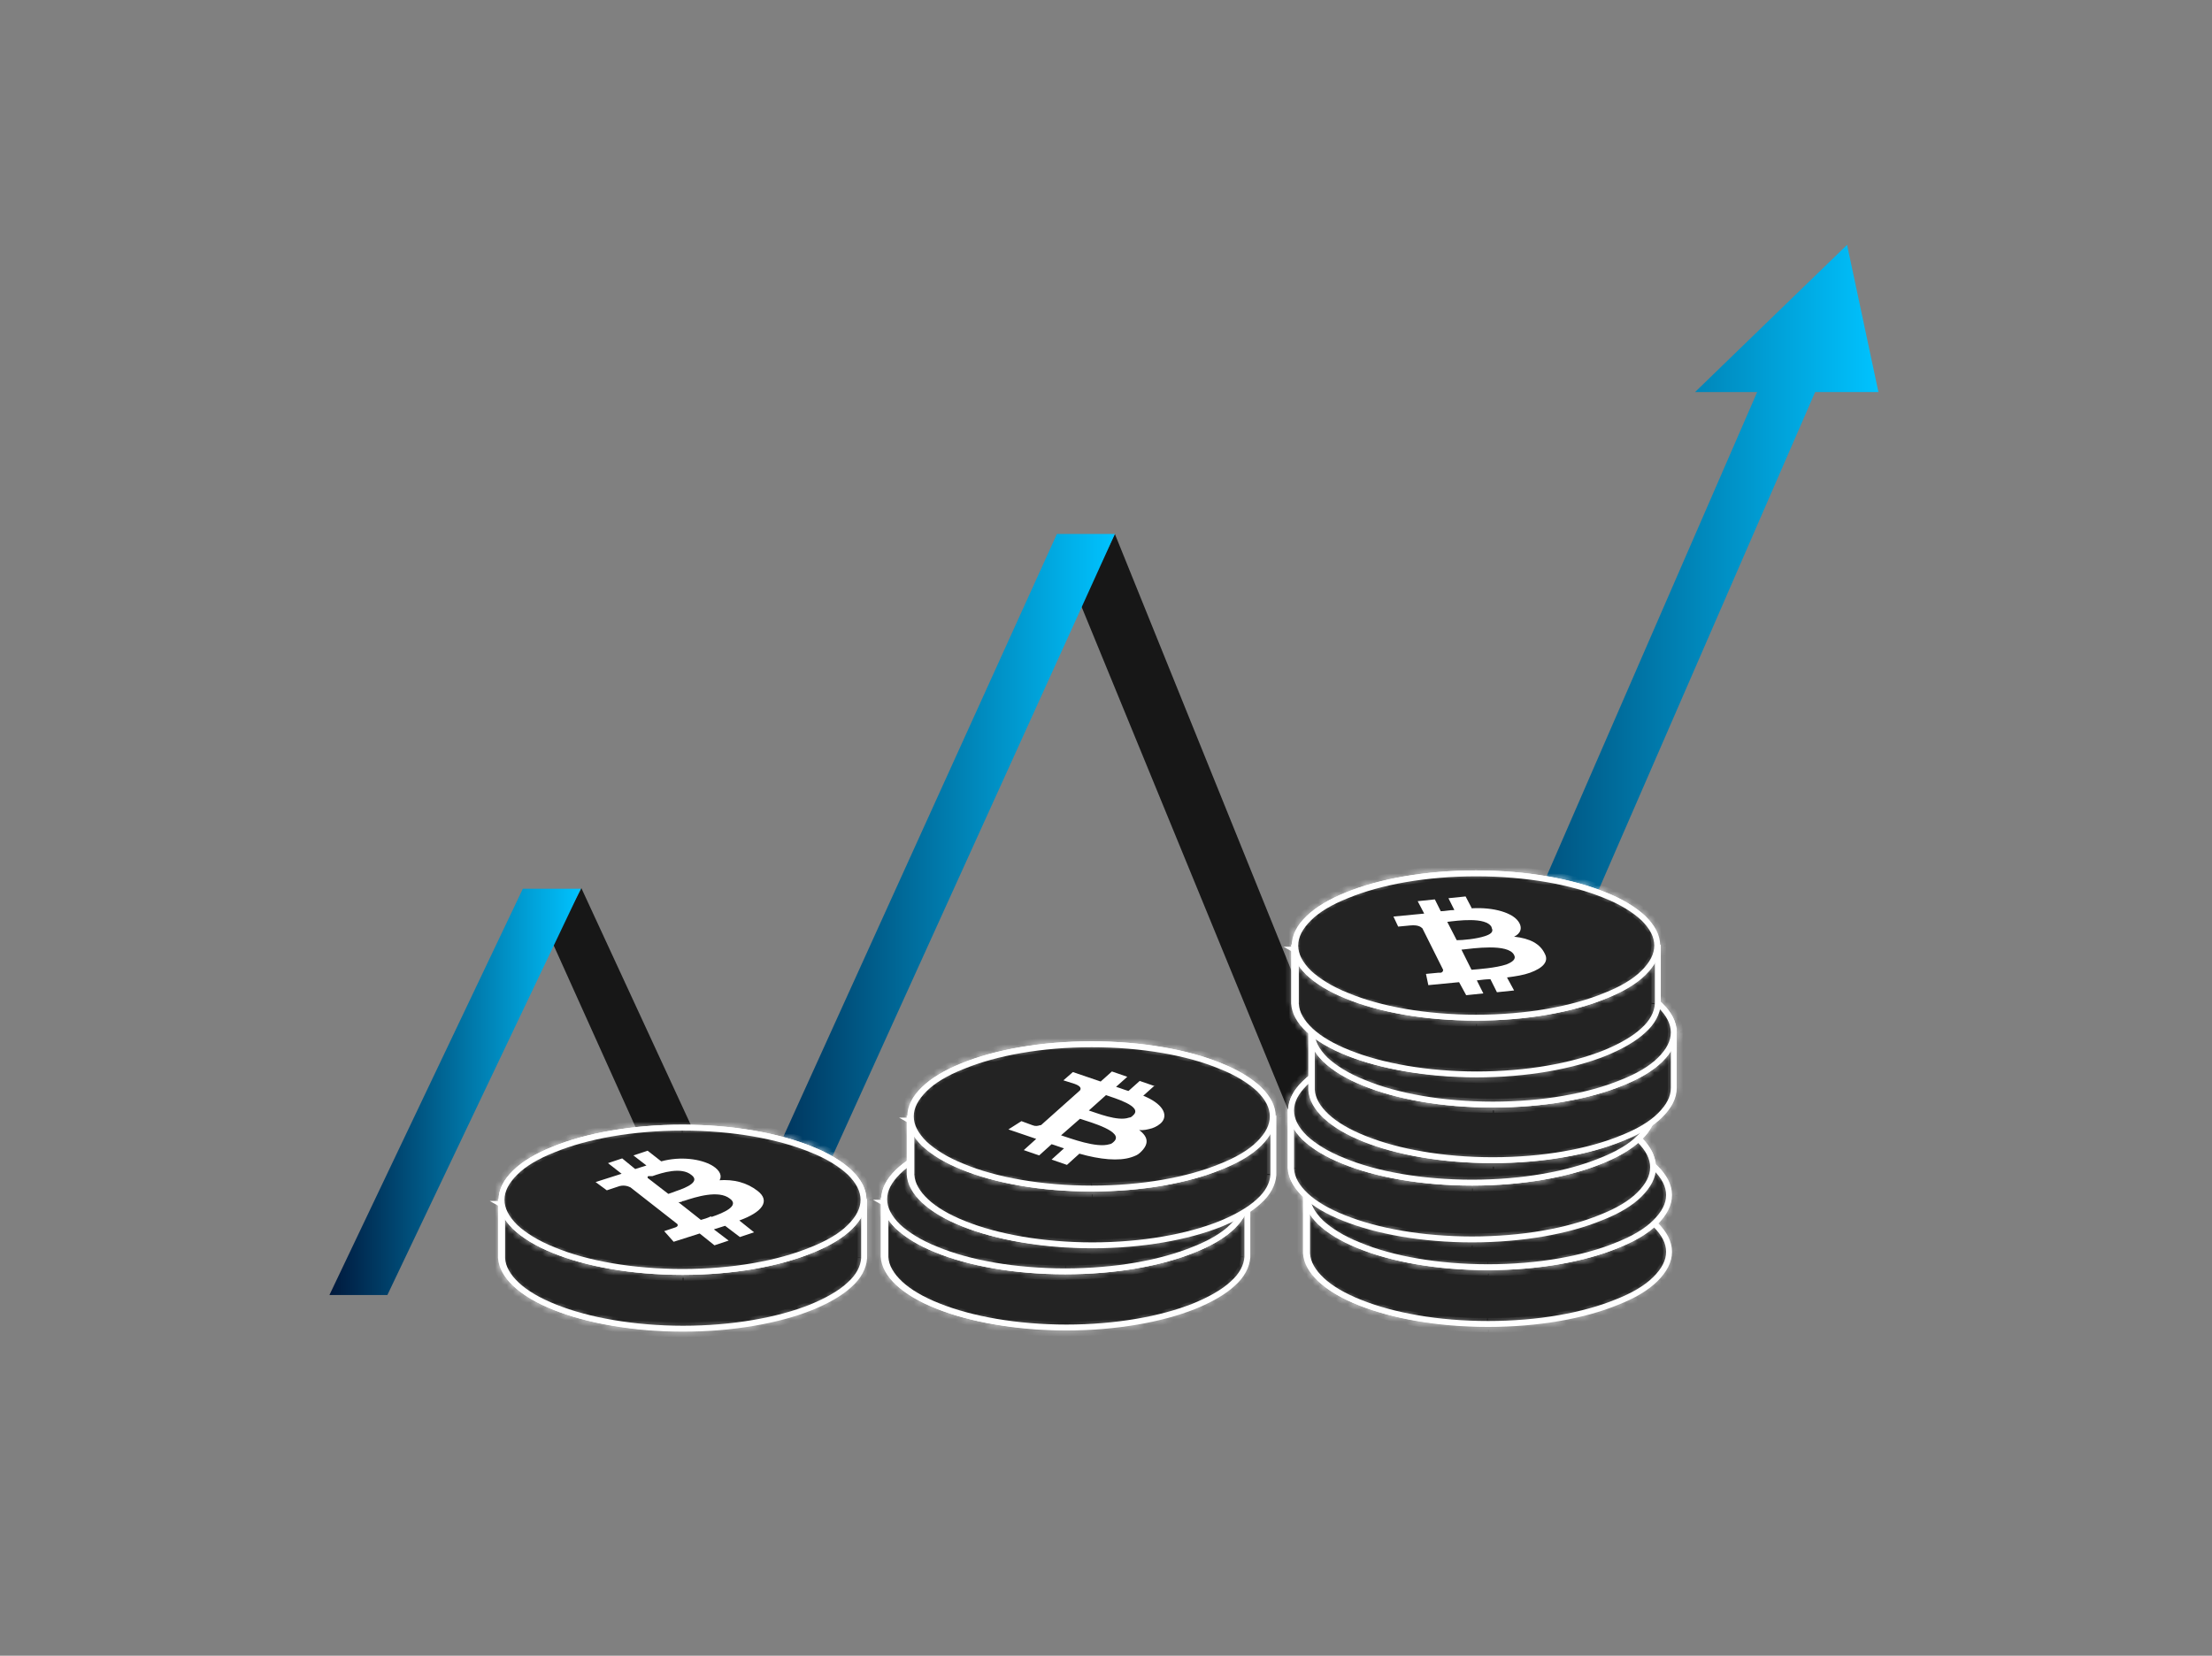<?xml version="1.0" encoding="UTF-8"?>
<svg id="Layer_1" xmlns="http://www.w3.org/2000/svg" xmlns:xlink="http://www.w3.org/1999/xlink" width="374" height="280" version="1.1" viewBox="0 0 374 280">
  <rect x="0" y="0" width="374" height="280" fill="#808080" stroke="none"/>
  <!-- Generator: Adobe Illustrator 29.4.0, SVG Export Plug-In . SVG Version: 2.1.0 Build 152)  -->
  <defs>
    <style>
      .st0 {
        fill: none;
      }

      .st1 {
        mask: url(#mask);
      }

      .st2 {
        fill: url(#linear-gradient2);
      }

      .st3 {
        fill: url(#linear-gradient1);
      }

      .st4 {
        fill: #171717;
      }

      .st5 {
        fill: url(#linear-gradient);
      }

      .st6 {
        mask: url(#mask-2);
      }

      .st7 {
        mask: url(#mask-3);
      }

      .st8 {
        mask: url(#mask-4);
      }

      .st9 {
        mask: url(#mask-5);
      }

      .st10 {
        mask: url(#mask-7);
      }

      .st11 {
        mask: url(#mask-6);
      }

      .st12 {
        mask: url(#mask-1);
      }

      .st13 {
        mask: url(#mask-9);
      }

      .st14 {
        mask: url(#mask-8);
      }

      .st15 {
        fill: #fff;
      }

      .st16 {
        fill: #232323;
        stroke: #fff;
      }

      .st17 {
        mask: url(#mask-10);
      }

      .st18 {
        mask: url(#mask-14);
      }

      .st19 {
        mask: url(#mask-11);
      }

      .st20 {
        mask: url(#mask-13);
      }

      .st21 {
        mask: url(#mask-12);
      }
    </style>
    <linearGradient id="linear-gradient" x1="55.7" y1="95.4" x2="98.2" y2="95.4" gradientTransform="translate(0 280) scale(1 -1)" gradientUnits="userSpaceOnUse">
      <stop offset="0" stop-color="#00183c"/>
      <stop offset="1" stop-color="#00c3ff"/>
    </linearGradient>
    <linearGradient id="linear-gradient1" x1="120.3" y1="125.4" x2="188.5" y2="125.4" xlink:href="#linear-gradient"/>
    <linearGradient id="linear-gradient2" x1="230.7" y1="149.8" x2="317.6" y2="149.8" xlink:href="#linear-gradient"/>
    <mask id="mask" x="83.2" y="198.8" width="64.3" height="27.4" maskUnits="userSpaceOnUse">
      <g id="path-10-inside-1_595_1577">
        <path class="st15" d="M115.4,200.2c10.8,0,20.5,2.2,26.2,5.9l.7.5v-.9h0c0-.1,3.7-2.2,3.7-2.2v9.2c-.4,6.6-14.1,12-30.6,12s-30.3-5.4-30.6-12v-.3s0-8.9,0-8.9l3.7,2.1h0v1l.7-.5c5.7-3.7,15.5-5.9,26.2-5.9ZM115.4,199.8c-11.2,0-21,2.4-26.5,6v-.4l-4.7-2.7v10h0c.4,6.9,14.1,12.4,31.1,12.4s30.7-5.5,31.1-12.4h0v-10l-4.7,2.7v.4c-5.5-3.6-15.3-6-26.5-6Z"/>
      </g>
    </mask>
    <mask id="mask-1" x="83.2" y="189.2" width="64.3" height="27.3" maskUnits="userSpaceOnUse">
      <g id="path-13-inside-2_595_1577">
        <path class="st15" d="M115.4,190.7c8.3,0,16,1.3,21.8,3.7,5.7,2.3,8.8,5.4,8.8,8.5s-3.1,6.2-8.8,8.5c-5.8,2.4-13.6,3.7-21.8,3.7s-16-1.3-21.8-3.7c-5.7-2.3-8.8-5.4-8.8-8.5s3.1-6.2,8.8-8.5c5.8-2.4,13.6-3.7,21.8-3.7ZM115.4,190.2c-17.2,0-31.1,5.7-31.1,12.7s13.9,12.7,31.1,12.7,31.1-5.7,31.1-12.7-13.9-12.7-31.1-12.7Z"/>
      </g>
    </mask>
    <mask id="mask-2" x="148" y="198.6" width="64.3" height="27.4" maskUnits="userSpaceOnUse">
      <g id="path-17-inside-3_595_1577">
        <path class="st15" d="M180.1,200.1c10.8,0,20.5,2.2,26.2,5.9l.7.5v-.9h0c0-.1,3.7-2.2,3.7-2.2v9.2c-.4,6.6-14.1,12-30.7,12s-30.3-5.4-30.6-12v-.3s0-8.9,0-8.9l3.7,2.1h0v1l.7-.5c5.7-3.7,15.5-5.9,26.3-5.9ZM180.1,199.6c-11.2,0-21,2.4-26.5,6v-.4l-4.7-2.7v10h0c.4,6.9,14.1,12.4,31.1,12.4s30.7-5.5,31.1-12.4h0v-10l-4.7,2.7v.4c-5.5-3.6-15.3-6-26.5-6Z"/>
      </g>
    </mask>
    <mask id="mask-3" x="148" y="189.1" width="64.3" height="27.3" maskUnits="userSpaceOnUse">
      <g id="path-20-inside-4_595_1577">
        <path class="st15" d="M180.1,190.6c8.3,0,16,1.3,21.8,3.7,5.7,2.3,8.8,5.4,8.8,8.5s-3.1,6.2-8.8,8.5c-5.8,2.4-13.6,3.7-21.8,3.7s-16-1.3-21.8-3.7c-5.7-2.3-8.8-5.4-8.8-8.5s3.1-6.2,8.8-8.5c5.8-2.4,13.6-3.7,21.8-3.7ZM180.1,190.1c-17.2,0-31.1,5.7-31.1,12.7s13.9,12.7,31.1,12.7,31.1-5.7,31.1-12.7-13.9-12.7-31.1-12.7Z"/>
      </g>
    </mask>
    <mask id="mask-4" x="152.4" y="184.7" width="64.3" height="27.4" maskUnits="userSpaceOnUse">
      <g id="path-24-inside-5_595_1577">
        <path class="st15" d="M184.5,186.2c10.8,0,20.5,2.2,26.2,5.9l.7.5v-.9h0c0-.1,3.7-2.2,3.7-2.2v9.2c-.4,6.6-14.1,12-30.6,12s-30.3-5.4-30.6-12v-.3s0-8.9,0-8.9l3.7,2.1h0v1l.7-.5c5.7-3.7,15.5-5.9,26.2-5.9ZM184.5,185.7c-11.2,0-21,2.4-26.5,6v-.4l-4.7-2.7v10h0c.4,6.9,14.1,12.4,31.1,12.4s30.7-5.5,31.1-12.4h0v-10l-4.7,2.7v.4c-5.5-3.6-15.3-6-26.5-6Z"/>
      </g>
    </mask>
    <mask id="mask-5" x="152.4" y="175.1" width="64.3" height="27.3" maskUnits="userSpaceOnUse">
      <g id="path-27-inside-6_595_1577">
        <path class="st15" d="M184.5,176.6c8.3,0,16,1.3,21.8,3.7,5.7,2.3,8.8,5.4,8.8,8.5s-3.1,6.2-8.8,8.5c-5.8,2.4-13.6,3.7-21.8,3.7s-16-1.3-21.8-3.7c-5.7-2.3-8.8-5.4-8.8-8.5s3.1-6.2,8.8-8.5c5.8-2.4,13.6-3.7,21.8-3.7ZM184.5,176.1c-17.2,0-31.1,5.7-31.1,12.7s13.9,12.7,31.1,12.7,31.1-5.7,31.1-12.7-13.9-12.7-31.1-12.7Z"/>
      </g>
    </mask>
    <mask id="mask-6" x="219.4" y="198" width="64.3" height="27.4" maskUnits="userSpaceOnUse">
      <g id="path-30-inside-7_595_1577">
        <path class="st15" d="M251.5,199.5c8.3,0,16,1.3,21.8,3.7,5.7,2.3,8.8,5.4,8.8,8.5s-3.1,6.2-8.8,8.5c-5.8,2.4-13.6,3.7-21.8,3.7-16.5,0-30.3-5.4-30.6-12v-.3s0-8.9,0-8.9l3.7,2.1h0v1l.7-.5c5.7-3.8,15.5-6,26.2-6ZM251.5,199c-11.2,0-21,2.4-26.5,6v-.4l-4.7-2.7v10h0c.4,6.9,14.1,12.4,31.1,12.4s31.1-5.7,31.1-12.7c0-7-13.9-12.7-31.1-12.7Z"/>
      </g>
    </mask>
    <mask id="mask-7" x="219.4" y="188.4" width="64.2" height="27.3" maskUnits="userSpaceOnUse">
      <g id="path-33-inside-8_595_1577">
        <path class="st15" d="M251.5,189.9c8.3,0,16,1.3,21.8,3.7,5.7,2.3,8.8,5.4,8.8,8.5s-3.1,6.2-8.8,8.5c-5.8,2.4-13.6,3.7-21.8,3.7s-16-1.3-21.8-3.7c-5.7-2.3-8.8-5.4-8.8-8.5s3.1-6.2,8.8-8.5c5.8-2.4,13.6-3.7,21.8-3.7ZM251.5,189.4c-17.2,0-31.1,5.7-31.1,12.7s13.9,12.7,31.1,12.7,31.1-5.7,31.1-12.7-13.9-12.7-31.1-12.7Z"/>
      </g>
    </mask>
    <mask id="mask-8" x="216.7" y="183.6" width="64.3" height="27.4" maskUnits="userSpaceOnUse">
      <g id="path-36-inside-9_595_1577">
        <path class="st15" d="M248.9,185.1c8.2,0,16,1.3,21.8,3.7,5.7,2.3,8.8,5.4,8.8,8.5s-3.1,6.2-8.8,8.5c-5.8,2.4-13.6,3.7-21.8,3.7-16.6,0-30.3-5.4-30.6-12v-.3s0-8.9,0-8.9l3.7,2.1h0v1l.7-.5c5.7-3.8,15.5-6,26.2-6ZM248.9,184.6c-11.2,0-21,2.4-26.5,6v-.4l-4.7-2.7v10h0c.4,6.9,14.1,12.4,31.1,12.4s31.1-5.7,31.1-12.7-13.9-12.7-31.1-12.7Z"/>
      </g>
    </mask>
    <mask id="mask-9" x="216.7" y="174.1" width="64.3" height="27.3" maskUnits="userSpaceOnUse">
      <g id="path-39-inside-10_595_1577">
        <path class="st15" d="M248.9,175.6c8.3,0,16,1.3,21.8,3.7,5.7,2.3,8.8,5.4,8.8,8.5s-3.1,6.2-8.8,8.5c-5.8,2.4-13.6,3.7-21.8,3.7s-16-1.3-21.8-3.7c-5.7-2.3-8.8-5.4-8.8-8.5s3.1-6.2,8.8-8.5c5.8-2.4,13.6-3.7,21.8-3.7ZM248.9,175.1c-17.2,0-31.1,5.7-31.1,12.7s13.9,12.7,31.1,12.7,31.1-5.7,31.1-12.7-13.9-12.7-31.1-12.7Z"/>
      </g>
    </mask>
    <mask id="mask-10" x="220.2" y="170.4" width="64.3" height="27.4" maskUnits="userSpaceOnUse">
      <g id="path-42-inside-11_595_1577">
        <path class="st15" d="M252.4,171.9c13,0,28,2.2,30.6,2.6,0,1.7,0,8.7,0,9.6,0,3.2-3.1,6.2-8.8,8.5-5.8,2.4-13.6,3.7-21.8,3.7-16.6,0-30.3-5.4-30.6-12v-.3s0-8.9,0-8.9l3.7,2.1h0v1l.7-.5c5.7-3.7,15.4-6,26.2-6ZM252.4,171.4c-11.2,0-21,2.4-26.5,6v-.4l-4.7-2.7v10h0c.4,6.9,14.1,12.4,31.1,12.4s31.1-5.7,31.1-12.7,0-10,0-10c0,0-16.7-2.7-31.1-2.7Z"/>
      </g>
    </mask>
    <mask id="mask-11" x="220.2" y="160.9" width="64.3" height="27.3" maskUnits="userSpaceOnUse">
      <g id="path-45-inside-12_595_1577">
        <path class="st15" d="M252.4,162.3c8.3,0,16,1.3,21.8,3.7,5.7,2.3,8.8,5.4,8.8,8.5s-3.1,6.2-8.8,8.5c-5.8,2.4-13.6,3.7-21.8,3.7s-16-1.3-21.8-3.7c-5.7-2.3-8.8-5.4-8.8-8.5s3.1-6.2,8.8-8.5c5.8-2.4,13.6-3.7,21.8-3.7ZM252.4,161.9c-17.2,0-31.1,5.7-31.1,12.7s13.9,12.7,31.1,12.7,31.1-5.7,31.1-12.7-13.9-12.7-31.1-12.7Z"/>
      </g>
    </mask>
    <mask id="mask-12" x="226.2" y="160.2" width="51" height="18.4" maskUnits="userSpaceOnUse">
      <g id="path-48-inside-13_595_1577">
        <path class="st15" d="M251.7,161.7c13,0,24,3.5,24,7.7s-11,7.7-24,7.7-24-3.5-24-7.7,11-7.7,24-7.7ZM251.7,161.2c-13.5,0-24.5,3.7-24.5,8.2s11,8.2,24.5,8.2,24.5-3.7,24.5-8.2-11-8.2-24.5-8.2Z"/>
      </g>
    </mask>
    <mask id="mask-13" x="217.4" y="155.8" width="64.3" height="27.4" maskUnits="userSpaceOnUse">
      <g id="path-51-inside-14_595_1577">
        <path class="st15" d="M249.5,157.3c10.8,0,20.5,2.2,26.2,5.9l.7.5v-.9h0c0-.1,3.7-2.2,3.7-2.2v9.2c-.4,6.6-14.1,12-30.6,12s-30.3-5.4-30.6-12v-.3s0-8.9,0-8.9l3.7,2.1h0v1l.7-.5c5.7-3.7,15.5-5.9,26.2-5.9ZM249.5,156.8c-11.2,0-21,2.4-26.5,6v-.4l-4.7-2.7v10h0c.4,6.9,14.1,12.4,31.1,12.4s30.7-5.5,31.1-12.4h0v-10l-4.7,2.7v.4c-5.5-3.6-15.3-6-26.5-6Z"/>
      </g>
    </mask>
    <mask id="mask-14" x="217.4" y="146.2" width="64.3" height="27.3" maskUnits="userSpaceOnUse">
      <g id="path-54-inside-15_595_1577">
        <path class="st15" d="M249.5,147.7c8.3,0,16,1.3,21.8,3.7,5.7,2.3,8.8,5.4,8.8,8.5s-3.1,6.2-8.8,8.5c-5.8,2.4-13.6,3.7-21.8,3.7s-16-1.3-21.8-3.7c-5.7-2.3-8.8-5.4-8.8-8.5s3.1-6.2,8.8-8.5c5.8-2.4,13.6-3.7,21.8-3.7ZM249.5,147.2c-17.2,0-31.1,5.7-31.1,12.7s13.9,12.7,31.1,12.7,31.1-5.7,31.1-12.7-13.9-12.7-31.1-12.7Z"/>
      </g>
    </mask>
  </defs>
  <rect class="st0" x="74.1" y="185.9" width="82.4" height="52.7"/>
  <rect class="st0" x="138.5" y="186.2" width="82.6" height="52.4"/>
  <rect class="st0" x="208.9" y="185.4" width="82.6" height="52.4"/>
  <path class="st4" d="M93.4,159.5l4.9-9.3,26.8,58-4.9,10.7-26.8-59.5Z"/>
  <path class="st5" d="M98.2,150.3h-9.8l-32.7,68.7h9.8l32.7-68.7Z"/>
  <path class="st4" d="M182.8,102.2l5.7-11.9,47.3,117-5.2,11.6-47.9-116.7Z"/>
  <path class="st3" d="M188.5,90.3h-9.8l-58.4,128.7h9.8l58.4-128.7Z"/>
  <path class="st2" d="M312.3,41.4l-25.7,24.9h10.5l-66.4,152.7h9.8l66.4-152.7h10.7l-5.3-24.9Z"/>
  <path class="st16" d="M84.7,203.6l3.7,2.1h0v1l.8-.5c5.4-3.5,15.1-5.9,26.2-5.9s20.8,2.4,26.2,5.9l.8.5v-.9h0c0,0,3.7-2.2,3.7-2.2v8.7h0v.5c-.1,1.5-.9,3.1-2.5,4.5-1.5,1.4-3.8,2.7-6.5,3.8-5.5,2.2-13.2,3.6-21.6,3.6s-16.1-1.4-21.6-3.6c-2.8-1.1-5-2.4-6.5-3.8-1.5-1.4-2.4-2.9-2.5-4.5v-.5h0v-8.7Z"/>
  <path class="st15" d="M115.4,200.2c10.8,0,20.5,2.2,26.2,5.9l.7.5v-.9h0c0-.1,3.7-2.2,3.7-2.2v9.2c-.4,6.6-14.1,12-30.6,12s-30.3-5.4-30.6-12v-.3s0-8.9,0-8.9l3.7,2.1h0v1l.7-.5c5.7-3.7,15.5-5.9,26.2-5.9ZM115.4,199.8c-11.2,0-21,2.4-26.5,6v-.4l-4.7-2.7v10h0c.4,6.9,14.1,12.4,31.1,12.4s30.7-5.5,31.1-12.4h0v-10l-4.7,2.7v.4c-5.5-3.6-15.3-6-26.5-6Z"/>
  <g class="st1">
    <path class="st15" d="M141.6,206.2l-.5.8h0s.5-.8.5-.8ZM142.3,206.6l-.5.8,1.5,1v-1.8h-1ZM142.3,205.6l-.5-.9-.5.3v.6h1ZM146,203.5h1v-1.7l-1.5.9.5.9ZM146,212.4h1c0,0,0,0,0,0h0s-1,0-1,0ZM146,212.7h-1c0,0,0,0,0,0h0s1,0,1,0ZM84.7,212.7h1c0,0,0,0,0,0h0s-1,0-1,0ZM84.7,212.4h-1s0,0,0,0h1ZM84.7,203.5l.5-.9-1.5-.9v1.7h1ZM88.4,205.6h1v-.6l-.5-.3-.5.9ZM88.4,206.6h-1v1.8l1.5-1-.5-.8ZM89.1,206.2l.5.8h0s-.5-.8-.5-.8ZM88.9,205.8h-1v1.9l1.5-1-.5-.8ZM88.9,205.4h1v-.6l-.5-.3-.5.9ZM84.2,202.7l.5-.9-1.5-.9v1.7h1ZM84.2,212.7h-1v1h1v-1ZM84.2,212.7h1c0,0,0-1,0-1h-.9v1ZM146.4,212.7v-1h-.9v.9c0,0,.9,0,.9,0ZM146.5,212.7v1h1v-1h-1ZM146.5,202.7h1v-1.7l-1.5.9.5.9ZM141.8,205.4l-.5-.9-.5.3v.6h1ZM141.8,205.8l-.5.8,1.5,1v-1.9h-1ZM115.4,201.2c10.7,0,20.2,2.2,25.7,5.8l1.1-1.7c-5.9-3.9-15.9-6.1-26.8-6.1v2ZM141,207l.7.5,1.1-1.7-.7-.5-1.1,1.7ZM143.3,206.6v-.9h-2v.9h2ZM143.3,205.8h0c0-.1-2-.1-2-.1h0c0,.1,2,.1,2,.1ZM142.8,206.5l3.7-2.1-1-1.7-3.7,2.1,1,1.7ZM145,203.5v8.9h2v-8.9h-2ZM145,212.3v.3s2,.2,2,.2v-.3s-2-.2-2-.2ZM145,212.6c0,1.3-.8,2.6-2.3,4-1.5,1.3-3.6,2.6-6.3,3.6-5.4,2.1-12.8,3.4-21,3.4v2c8.4,0,16.1-1.4,21.7-3.6,2.8-1.1,5.2-2.4,6.9-4,1.7-1.5,2.8-3.3,2.9-5.3h-2ZM115.4,223.6c-8.2,0-15.6-1.3-21-3.4-2.7-1.1-4.9-2.3-6.3-3.6-1.5-1.3-2.2-2.7-2.3-4h-2c.1,2.1,1.2,3.9,2.9,5.5,1.7,1.5,4.1,2.9,6.9,4,5.7,2.2,13.4,3.6,21.8,3.6v-2ZM85.7,212.6v-.3s-2,.2-2,.2v.3s2-.2,2-.2ZM85.7,212.4v-8.9h-2v8.9h2ZM84.2,204.4l3.7,2.1,1-1.7-3.7-2.1-1,1.7ZM87.4,205.6h0c0,.1,2,.1,2,.1h0c0-.1-2-.1-2-.1ZM87.4,205.8v.9h2v-.9h-2ZM88.9,207.5l.7-.5-1.1-1.7-.7.5,1.1,1.7ZM89.7,207c5.4-3.6,15-5.8,25.7-5.8v-2c-10.8,0-20.9,2.2-26.8,6.1l1.1,1.7ZM115.4,198.8c-11.3,0-21.3,2.4-27,6.2l1.1,1.7c5.3-3.5,14.9-5.9,25.9-5.9v-2ZM89.9,205.8v-.4h-2v.4h2ZM89.4,204.5l-4.7-2.7-1,1.7,4.7,2.7,1-1.7ZM83.2,202.7v10h2v-10h-2ZM84.2,213.7h0v-2h0v2ZM83.2,212.8c.1,2.1,1.2,3.9,2.9,5.5,1.7,1.6,4.1,3,7,4.1,5.8,2.3,13.6,3.7,22.2,3.7v-2c-8.4,0-15.9-1.4-21.4-3.5-2.7-1.1-4.9-2.4-6.4-3.7-1.5-1.4-2.2-2.8-2.3-4.2h-2ZM115.4,226.1c8.6,0,16.4-1.4,22.1-3.7,2.9-1.1,5.3-2.5,7-4.1,1.7-1.6,2.8-3.5,2.9-5.5h-2c0,1.3-.8,2.7-2.3,4.1-1.5,1.4-3.7,2.7-6.4,3.7-5.5,2.2-13,3.5-21.4,3.5v2ZM146.4,213.7h0v-2h0v2ZM147.5,212.7v-10h-2v10h2ZM146,201.8l-4.7,2.7,1,1.7,4.7-2.7-1-1.7ZM140.8,205.4v.4h2v-.4h-2ZM142.4,204.9c-5.7-3.8-15.7-6.2-27-6.2v2c11.1,0,20.6,2.4,25.9,5.9l1.1-1.7Z"/>
  </g>
  <path class="st16" d="M146,202.9c0,1.6-.8,3.1-2.3,4.6-1.5,1.5-3.7,2.8-6.5,3.9-5.6,2.3-13.3,3.7-21.8,3.7s-16.3-1.4-21.8-3.7c-2.8-1.1-5-2.5-6.5-3.9-1.5-1.5-2.3-3-2.3-4.6s.8-3.1,2.3-4.6c1.5-1.5,3.7-2.8,6.5-3.9,5.6-2.3,13.3-3.7,21.8-3.7s16.2,1.4,21.8,3.7c2.8,1.1,5,2.5,6.5,3.9,1.5,1.5,2.3,3,2.3,4.6Z"/>
  <path class="st15" d="M115.4,190.7c8.3,0,16,1.3,21.8,3.7,5.7,2.3,8.8,5.4,8.8,8.5s-3.1,6.2-8.8,8.5c-5.8,2.4-13.6,3.7-21.8,3.7s-16-1.3-21.8-3.7c-5.7-2.3-8.8-5.4-8.8-8.5s3.1-6.2,8.8-8.5c5.8-2.4,13.6-3.7,21.8-3.7ZM115.4,190.2c-17.2,0-31.1,5.7-31.1,12.7s13.9,12.7,31.1,12.7,31.1-5.7,31.1-12.7-13.9-12.7-31.1-12.7Z"/>
  <g class="st12">
    <path class="st15" d="M137.2,194.4l.4-.9h0l-.4.9ZM137.2,211.5l.4.9h0l-.4-.9ZM93.5,211.5l-.4.9h0l.4-.9ZM93.5,194.4l.4.9h0s-.4-.9-.4-.9ZM115.4,191.7c8.2,0,15.8,1.3,21.4,3.6l.8-1.9c-6-2.4-13.8-3.8-22.2-3.8v2ZM136.8,195.3c2.8,1.1,4.9,2.4,6.2,3.7,1.4,1.3,2,2.6,2,3.9h2c0-1.9-1-3.7-2.6-5.3-1.6-1.6-3.9-3-6.9-4.2l-.8,1.9ZM145,202.9c0,1.2-.6,2.6-2,3.9-1.4,1.3-3.5,2.6-6.2,3.7l.8,1.9c2.9-1.2,5.2-2.6,6.9-4.2,1.6-1.6,2.6-3.4,2.6-5.3h-2ZM136.8,210.5c-5.7,2.3-13.3,3.6-21.4,3.6v2c8.4,0,16.2-1.3,22.2-3.8l-.8-1.9ZM115.4,214.2c-8.2,0-15.8-1.3-21.4-3.6l-.8,1.9c6,2.4,13.8,3.8,22.2,3.8v-2ZM93.9,210.5c-2.8-1.1-4.9-2.4-6.2-3.7-1.4-1.3-2-2.6-2-3.9h-2c0,1.9,1,3.7,2.6,5.3,1.6,1.6,3.9,3,6.9,4.2l.8-1.9ZM85.7,202.9c0-1.2.6-2.6,2-3.9,1.4-1.3,3.5-2.6,6.2-3.7l-.8-1.9c-2.9,1.2-5.2,2.6-6.9,4.2-1.6,1.6-2.6,3.4-2.6,5.3h2ZM93.9,195.3c5.6-2.3,13.3-3.6,21.4-3.6v-2c-8.4,0-16.3,1.3-22.2,3.8l.8,1.8ZM115.4,189.2c-8.7,0-16.6,1.4-22.4,3.8-2.9,1.2-5.3,2.6-7,4.2-1.7,1.6-2.8,3.5-2.8,5.6h2c0-1.4.7-2.8,2.1-4.2,1.5-1.4,3.6-2.7,6.4-3.8,5.5-2.2,13.1-3.6,21.6-3.6v-2ZM83.2,202.9c0,2.1,1.1,4,2.8,5.7,1.7,1.6,4.1,3.1,7,4.2,5.8,2.4,13.7,3.8,22.4,3.8v-2c-8.5,0-16.2-1.4-21.6-3.6-2.7-1.1-4.9-2.4-6.4-3.8-1.5-1.4-2.1-2.8-2.1-4.2h-2ZM115.4,216.6c8.7,0,16.6-1.4,22.4-3.8,2.9-1.2,5.3-2.6,7-4.2,1.7-1.6,2.8-3.5,2.8-5.6h-2c0,1.4-.7,2.8-2.1,4.2-1.5,1.4-3.6,2.7-6.3,3.8-5.5,2.2-13.1,3.6-21.6,3.6v2ZM147.5,202.9c0-2.1-1.1-4-2.8-5.7-1.7-1.6-4.1-3.1-7-4.2-5.8-2.4-13.7-3.8-22.4-3.8v2c8.5,0,16.1,1.4,21.6,3.6,2.7,1.1,4.9,2.4,6.4,3.8,1.4,1.4,2.1,2.8,2.1,4.2h2Z"/>
  </g>
  <path class="st16" d="M207.6,210c0,.9-.6,1.9-1.7,2.8-1.2.9-2.9,1.8-5.1,2.5-4.4,1.5-10.4,2.4-17.2,2.4s-12.8-.9-17.2-2.4c-2.2-.7-3.9-1.6-5.1-2.5-1.2-.9-1.7-1.9-1.7-2.8s.6-1.9,1.7-2.8c1.2-.9,2.9-1.8,5.1-2.5,4.4-1.5,10.4-2.4,17.2-2.4s12.8.9,17.2,2.4c2.2.7,3.9,1.6,5.1,2.5,1.2.9,1.7,1.9,1.7,2.8Z"/>
  <path class="st16" d="M149.5,203.4l3.7,2.1h0v1l.8-.5c5.4-3.5,15.1-5.9,26.2-5.9s20.8,2.4,26.2,5.9l.8.5v-.9h0c0,0,3.7-2.2,3.7-2.2v8.7h0v.5c-.1,1.5-.9,3.1-2.5,4.5-1.5,1.4-3.8,2.7-6.5,3.8-5.5,2.2-13.2,3.6-21.6,3.6s-16.1-1.4-21.6-3.6c-2.8-1.1-5-2.4-6.5-3.8-1.5-1.4-2.4-2.9-2.5-4.5v-.5h0v-8.7Z"/>
  <path class="st15" d="M180.1,200.1c10.8,0,20.5,2.2,26.2,5.9l.7.5v-.9h0c0-.1,3.7-2.2,3.7-2.2v9.2c-.4,6.6-14.1,12-30.7,12s-30.3-5.4-30.6-12v-.3s0-8.9,0-8.9l3.7,2.1h0v1l.7-.5c5.7-3.7,15.5-5.9,26.3-5.9ZM180.1,199.6c-11.2,0-21,2.4-26.5,6v-.4l-4.7-2.7v10h0c.4,6.9,14.1,12.4,31.1,12.4s30.7-5.5,31.1-12.4h0v-10l-4.7,2.7v.4c-5.5-3.6-15.3-6-26.5-6Z"/>
  <g class="st6">
    <path class="st15" d="M206.3,206.1l-.5.8h0s.5-.8.5-.8ZM207.1,206.5l-.5.8,1.5,1v-1.8h-1ZM207.1,205.5l-.5-.9-.5.3v.6h1ZM210.8,203.4h1v-1.7l-1.5.9.5.9ZM210.8,212.3h1c0,0,0,0,0,0h0s-1,0-1,0ZM210.8,212.6h-1c0,0,0,0,0,0h0s1,0,1,0ZM149.5,212.6h1c0,0,0,0,0,0h0s-1,0-1,0ZM149.4,212.3h-1s0,0,0,0h1ZM149.4,203.4l.5-.9-1.5-.9v1.7h1ZM153.2,205.5h1v-.6l-.5-.3-.5.9ZM153.2,206.5h-1v1.8l1.5-1-.5-.8ZM153.9,206.1l-.5-.8h0s.5.8.5.8ZM153.7,205.7h-1v1.9l1.5-1-.5-.8ZM153.7,205.3h1v-.6l-.5-.3-.5.9ZM149,202.6l.5-.9-1.5-.9v1.7h1ZM149,212.6h-1v1h1v-1ZM149,212.6h1c0,0,0-1,0-1h-.9v1ZM211.2,212.6v-1h-.9v.9c0,0,.9,0,.9,0ZM211.2,212.6v1h1v-1h-1ZM211.2,202.6h1v-1.7l-1.5.9.5.9ZM206.6,205.3l-.5-.9-.5.3v.6h1ZM206.6,205.7l-.6.8,1.6,1v-1.9h-1ZM180.1,201.1c10.7,0,20.2,2.2,25.7,5.8l1.1-1.7c-5.9-3.9-15.9-6.1-26.8-6.1v2ZM205.8,206.9l.7.5,1.1-1.7-.7-.5-1.1,1.7ZM208.1,206.5v-.9h-2v.9h2ZM208.1,205.6h0c0-.1-2-.1-2-.1h0c0,.1,2,.1,2,.1ZM207.6,206.4l3.7-2.1-1-1.7-3.7,2.1,1,1.7ZM209.8,203.4v8.9h2v-8.9h-2ZM209.8,212.2v.3s2,.2,2,.2v-.3s-2-.2-2-.2ZM209.8,212.5c0,1.3-.8,2.6-2.3,4-1.5,1.3-3.6,2.6-6.3,3.6-5.4,2.1-12.8,3.4-21,3.4v2c8.4,0,16.1-1.4,21.8-3.6,2.8-1.1,5.2-2.4,6.9-4,1.7-1.5,2.8-3.3,2.9-5.3h-2ZM180.1,223.5c-8.2,0-15.6-1.3-21-3.4-2.7-1.1-4.9-2.3-6.3-3.6-1.5-1.3-2.2-2.7-2.3-4h-2c.1,2.1,1.2,3.9,2.9,5.5,1.7,1.5,4.1,2.9,6.9,4,5.7,2.2,13.4,3.6,21.8,3.6v-2ZM150.5,212.5v-.3s-2,.2-2,.2v.3s2-.2,2-.2ZM150.4,212.3v-8.9h-2v8.9h2ZM148.9,204.3l3.7,2.1,1-1.7-3.7-2.1-1,1.7ZM152.2,205.5h0c0,.1,2,.1,2,.1h0c0-.1-2-.1-2-.1ZM152.2,205.6v.9h2v-.9h-2ZM153.7,207.4l.7-.5-1.1-1.7-.7.5,1.1,1.7ZM154.4,206.9c5.5-3.6,15-5.8,25.7-5.8v-2c-10.9,0-20.9,2.2-26.8,6.1l1.1,1.7ZM180.1,198.6c-11.3,0-21.3,2.4-27,6.2l1.1,1.7c5.3-3.5,14.9-5.9,25.9-5.9v-2ZM154.7,205.7v-.4h-2v.4h2ZM154.2,204.4l-4.7-2.7-1,1.7,4.7,2.7,1-1.7ZM148,202.6v10h2v-10h-2ZM149,213.6h0v-2h0v2ZM148,212.7c.1,2.1,1.2,3.9,2.9,5.5,1.7,1.6,4.1,3,7,4.1,5.8,2.3,13.6,3.7,22.2,3.7v-2c-8.4,0-15.9-1.4-21.4-3.5-2.7-1.1-4.9-2.4-6.4-3.7-1.5-1.4-2.2-2.8-2.3-4.2h-2ZM180.1,226c8.6,0,16.4-1.4,22.1-3.7,2.9-1.1,5.3-2.5,7-4.1,1.7-1.6,2.8-3.5,2.9-5.5h-2c0,1.3-.8,2.7-2.3,4-1.5,1.4-3.7,2.7-6.4,3.7-5.5,2.2-13,3.6-21.4,3.6v2ZM211.2,213.6h0v-2h0v2ZM212.2,212.6v-10h-2v10h2ZM210.8,201.7l-4.7,2.7,1,1.7,4.7-2.7-1-1.7ZM205.6,205.3v.4h2v-.4h-2ZM207.1,204.8c-5.7-3.8-15.7-6.2-27-6.2v2c11.1,0,20.7,2.4,25.9,5.9l1.1-1.7Z"/>
  </g>
  <path class="st16" d="M180.1,190.6h0c8.5,0,16.3,1.4,21.8,3.7,2.8,1.1,5,2.5,6.5,3.9,1.5,1.5,2.3,3,2.3,4.6s-.8,3.1-2.3,4.6c-1.5,1.5-3.7,2.8-6.5,3.9-5.6,2.3-13.3,3.7-21.8,3.7s-16.3-1.4-21.8-3.7c-2.8-1.1-5-2.5-6.5-3.9-1.5-1.5-2.3-3-2.3-4.6s.8-3.1,2.3-4.6c1.5-1.5,3.7-2.8,6.5-3.9,5.6-2.3,13.3-3.7,21.8-3.7Z"/>
  <path class="st15" d="M180.1,190.6c8.3,0,16,1.3,21.8,3.7,5.7,2.3,8.8,5.4,8.8,8.5s-3.1,6.2-8.8,8.5c-5.8,2.4-13.6,3.7-21.8,3.7s-16-1.3-21.8-3.7c-5.7-2.3-8.8-5.4-8.8-8.5s3.1-6.2,8.8-8.5c5.8-2.4,13.6-3.7,21.8-3.7ZM180.1,190.1c-17.2,0-31.1,5.7-31.1,12.7s13.9,12.7,31.1,12.7,31.1-5.7,31.1-12.7-13.9-12.7-31.1-12.7Z"/>
  <g class="st7">
    <path class="st15" d="M202,194.2l.4-.9h0l-.4.9ZM202,211.3l.4.9h0l-.4-.9ZM158.3,211.3l-.4.9h0l.4-.9ZM158.3,194.2l-.4-.9h0l.4.9ZM180.1,191.6c8.2,0,15.8,1.3,21.4,3.6l.8-1.9c-6-2.4-13.8-3.8-22.2-3.8v2ZM201.6,195.2c2.8,1.1,4.9,2.4,6.2,3.7,1.4,1.3,2,2.6,2,3.9h2c0-1.9-1-3.7-2.6-5.3-1.6-1.6-3.9-3-6.9-4.2l-.8,1.9ZM209.8,202.8c0,1.2-.6,2.6-2,3.9-1.4,1.3-3.5,2.6-6.2,3.7l.8,1.9c2.9-1.2,5.2-2.6,6.9-4.2,1.6-1.6,2.6-3.4,2.6-5.3h-2ZM201.6,210.4c-5.7,2.3-13.3,3.6-21.4,3.6v2c8.4,0,16.2-1.3,22.2-3.8l-.8-1.9ZM180.1,214c-8.2,0-15.8-1.3-21.4-3.6l-.8,1.9c6,2.4,13.8,3.8,22.2,3.8v-2ZM158.7,210.4c-2.8-1.1-4.9-2.4-6.2-3.7-1.4-1.3-2-2.6-2-3.9h-2c0,1.9,1,3.7,2.6,5.3,1.6,1.6,3.9,3,6.9,4.2l.8-1.9ZM150.5,202.8c0-1.2.6-2.6,2-3.9,1.4-1.3,3.5-2.6,6.2-3.7l-.8-1.9c-2.9,1.2-5.2,2.6-6.9,4.2-1.6,1.6-2.6,3.4-2.6,5.3h2ZM158.7,195.2c5.7-2.3,13.3-3.6,21.4-3.6v-2c-8.3,0-16.2,1.3-22.2,3.8l.8,1.9ZM180.1,189.1c-8.7,0-16.6,1.4-22.4,3.8-2.9,1.2-5.3,2.6-7,4.2-1.7,1.6-2.8,3.5-2.8,5.6h2c0-1.4.7-2.8,2.1-4.2,1.5-1.4,3.6-2.7,6.4-3.8,5.5-2.2,13.1-3.6,21.6-3.6v-2ZM148,202.8c0,2.1,1.1,4,2.8,5.7,1.7,1.6,4.1,3.1,7,4.2,5.8,2.4,13.7,3.8,22.4,3.8v-2c-8.5,0-16.2-1.4-21.6-3.6-2.7-1.1-4.9-2.4-6.4-3.8-1.5-1.4-2.1-2.8-2.1-4.2h-2ZM180.1,216.4c8.7,0,16.6-1.4,22.4-3.8,2.9-1.2,5.3-2.6,7-4.2,1.7-1.6,2.8-3.5,2.8-5.6h-2c0,1.4-.7,2.8-2.1,4.2-1.5,1.4-3.6,2.7-6.4,3.8-5.5,2.2-13.1,3.6-21.6,3.6v2ZM212.2,202.8c0-2.1-1.1-4-2.8-5.6-1.7-1.6-4.1-3.1-7-4.2-5.8-2.4-13.7-3.8-22.4-3.8v2c8.5,0,16.1,1.4,21.6,3.6,2.7,1.1,4.9,2.4,6.4,3.8,1.4,1.4,2.1,2.8,2.1,4.2h2Z"/>
  </g>
  <path class="st16" d="M180.1,190.6h0c6.7,0,12.8.9,17.2,2.4,2.2.7,3.9,1.6,5.1,2.5,1.2.9,1.7,1.9,1.7,2.8s-.6,1.9-1.7,2.8c-1.2.9-2.9,1.8-5.1,2.5-4.4,1.5-10.4,2.4-17.2,2.4s-12.8-.9-17.2-2.4c-2.2-.7-3.9-1.6-5.1-2.5-1.2-.9-1.7-1.9-1.7-2.8s.6-1.9,1.7-2.8c1.2-.9,2.9-1.8,5.1-2.5,4.4-1.5,10.4-2.4,17.2-2.4Z"/>
  <path class="st16" d="M153.9,189.5l3.7,2.1h0v1l.8-.5c5.4-3.5,15.1-5.9,26.2-5.9s20.8,2.4,26.2,5.9l.8.5v-.9h0c0,0,3.7-2.2,3.7-2.2v8.7h0v.5c-.1,1.5-.9,3.1-2.5,4.5-1.5,1.4-3.8,2.7-6.5,3.8-5.5,2.2-13.2,3.6-21.6,3.6s-16.1-1.4-21.6-3.6c-2.8-1.1-5-2.4-6.5-3.8-1.5-1.4-2.4-2.9-2.5-4.5v-.5h0v-8.7Z"/>
  <path class="st15" d="M184.5,186.2c10.8,0,20.5,2.2,26.2,5.9l.7.5v-.9h0c0-.1,3.7-2.2,3.7-2.2v9.2c-.4,6.6-14.1,12-30.6,12s-30.3-5.4-30.6-12v-.3s0-8.9,0-8.9l3.7,2.1h0v1l.7-.5c5.7-3.7,15.5-5.9,26.2-5.9ZM184.5,185.7c-11.2,0-21,2.4-26.5,6v-.4l-4.7-2.7v10h0c.4,6.9,14.1,12.4,31.1,12.4s30.7-5.5,31.1-12.4h0v-10l-4.7,2.7v.4c-5.5-3.6-15.3-6-26.5-6Z"/>
  <g class="st8">
    <path class="st15" d="M210.8,192.1l-.5.8h0s.5-.8.5-.8ZM211.5,192.6l-.5.8,1.5,1v-1.8h-1ZM211.5,191.6l-.5-.9-.5.3v.6h1ZM215.2,189.4h1v-1.7l-1.5.9.5.9ZM215.2,198.3h1c0,0,0,0,0,0h0s-1,0-1,0ZM215.2,198.6h-1c0,0,0,0,0,0h0s1,0,1,0ZM153.9,198.6h1c0,0,0,0,0,0h0s-1,0-1,0ZM153.9,198.3h-1s0,0,0,0h1ZM153.9,189.4l.5-.9-1.5-.9v1.7h1ZM157.6,191.6h1v-.6l-.5-.3-.5.9ZM157.6,192.6h-1v1.8l1.5-1-.5-.8ZM158.3,192.1l-.5-.8h0l.5.8ZM158.1,191.7h-1v1.9l1.5-1-.5-.8ZM158.1,191.3h1v-.6l-.5-.3-.5.9ZM153.4,188.6l.5-.9-1.5-.9v1.7h1ZM153.4,198.7h-1v1h1v-1ZM153.4,198.7h1c0,0,0-1,0-1h-.9v1ZM215.6,198.7v-1h-.9v.9c0,0,.9,0,.9,0ZM215.7,198.7v1h1v-1h-1ZM215.7,188.6h1v-1.7l-1.5.9.5.9ZM211,191.3l-.5-.9-.5.3v.6h1ZM211,191.7l-.6.8,1.6,1v-1.9h-1ZM184.5,187.2c10.7,0,20.2,2.2,25.7,5.8l1.1-1.7c-5.9-3.9-15.9-6.1-26.8-6.1v2ZM210.2,192.9l.7.5,1.1-1.7-.7-.5-1.1,1.7ZM212.5,192.6v-.9h-2v.9h2ZM212.5,191.7h0c0-.1-2-.1-2-.1h0c0,.1,2,.1,2,.1ZM212,192.4l3.7-2.1-1-1.7-3.7,2.1,1,1.7ZM214.2,189.4v8.9h2v-8.9h-2ZM214.2,198.2v.3s2,.2,2,.2v-.3s-2-.2-2-.2ZM214.2,198.6c0,1.3-.8,2.6-2.3,4-1.5,1.3-3.6,2.6-6.3,3.6-5.4,2.1-12.8,3.4-21,3.4v2c8.4,0,16.1-1.4,21.7-3.6,2.8-1.1,5.2-2.4,6.9-4,1.7-1.5,2.8-3.3,2.9-5.3h-2ZM184.5,209.6c-8.2,0-15.6-1.3-21-3.4-2.7-1.1-4.9-2.3-6.3-3.6-1.5-1.3-2.2-2.7-2.3-4h-2c.1,2.1,1.2,3.9,2.9,5.5,1.7,1.5,4.1,2.9,6.9,4,5.7,2.2,13.4,3.6,21.8,3.6v-2ZM154.9,198.5v-.3s-2,.2-2,.2v.3s2-.2,2-.2ZM154.9,198.3v-8.9h-2v8.9h2ZM153.4,190.3l3.7,2.1,1-1.7-3.7-2.1-1,1.7ZM156.6,191.6h0c0,.1,2,.1,2,.1h0c0-.1-2-.1-2-.1ZM156.6,191.7v.9h2v-.9h-2ZM158.1,193.4l.7-.5-1.1-1.7-.7.5,1.1,1.7ZM158.9,192.9c5.5-3.6,15-5.8,25.7-5.8v-2c-10.8,0-20.9,2.2-26.8,6.1l1.1,1.7ZM184.5,184.7c-11.3,0-21.3,2.4-27,6.2l1.1,1.7c5.3-3.5,14.9-5.9,25.9-5.9v-2ZM159.1,191.7v-.4h-2v.4h2ZM158.6,190.5l-4.7-2.7-1,1.7,4.7,2.7,1-1.7ZM152.4,188.6v10h2v-10h-2ZM153.4,199.7h0v-2h0v2ZM152.4,198.7c.1,2.1,1.2,3.9,2.9,5.5,1.7,1.6,4.1,3,7,4.1,5.8,2.3,13.6,3.7,22.2,3.7v-2c-8.4,0-15.9-1.4-21.4-3.5-2.7-1.1-4.9-2.4-6.4-3.7-1.5-1.4-2.2-2.8-2.3-4.2h-2ZM184.5,212.1c8.6,0,16.4-1.4,22.1-3.7,2.9-1.1,5.3-2.5,7-4.1,1.7-1.6,2.8-3.5,2.9-5.5h-2c0,1.3-.8,2.7-2.3,4.1-1.5,1.4-3.7,2.7-6.4,3.7-5.5,2.2-13,3.5-21.4,3.5v2ZM215.6,199.7h0v-2h0v2ZM216.7,198.7v-10h-2v10h2ZM215.2,187.8l-4.7,2.7,1,1.7,4.7-2.7-1-1.7ZM210,191.3v.4h2v-.4h-2ZM211.6,190.9c-5.7-3.8-15.7-6.2-27-6.2v2c11.1,0,20.7,2.4,25.9,5.8l1.1-1.7Z"/>
  </g>
  <path class="st16" d="M215.2,188.8c0,1.6-.8,3.1-2.3,4.6-1.5,1.5-3.7,2.8-6.5,3.9-5.6,2.3-13.3,3.7-21.8,3.7s-16.3-1.4-21.8-3.7c-2.8-1.1-5-2.5-6.5-3.9-1.5-1.5-2.3-3-2.3-4.6s.8-3.1,2.3-4.6c1.5-1.5,3.7-2.8,6.5-3.9,5.6-2.3,13.3-3.7,21.8-3.7s16.3,1.4,21.8,3.7c2.8,1.1,5,2.5,6.5,3.9,1.5,1.5,2.3,3,2.3,4.6Z"/>
  <path class="st15" d="M184.5,176.6c8.3,0,16,1.3,21.8,3.7,5.7,2.3,8.8,5.4,8.8,8.5s-3.1,6.2-8.8,8.5c-5.8,2.4-13.6,3.7-21.8,3.7s-16-1.3-21.8-3.7c-5.7-2.3-8.8-5.4-8.8-8.5s3.1-6.2,8.8-8.5c5.8-2.4,13.6-3.7,21.8-3.7ZM184.5,176.1c-17.2,0-31.1,5.7-31.1,12.7s13.9,12.7,31.1,12.7,31.1-5.7,31.1-12.7-13.9-12.7-31.1-12.7Z"/>
  <g class="st9">
    <path class="st15" d="M206.4,180.3l.4-.9h0l-.4.9ZM206.4,197.4l.4.9h0l-.4-.9ZM162.7,197.4l-.4.9h0l.4-.9ZM162.7,180.3l-.4-.9h0l.4.9ZM184.5,177.6c8.2,0,15.8,1.3,21.4,3.6l.8-1.9c-6-2.4-13.8-3.8-22.2-3.8v2ZM206,181.2c2.8,1.1,4.9,2.4,6.2,3.7,1.4,1.3,2,2.6,2,3.9h2c0-1.9-1-3.7-2.6-5.3-1.6-1.6-3.9-3-6.9-4.2l-.8,1.9ZM214.2,188.8c0,1.2-.6,2.6-2,3.9-1.4,1.3-3.5,2.6-6.2,3.7l.8,1.9c2.9-1.2,5.2-2.6,6.9-4.2,1.6-1.6,2.6-3.4,2.6-5.3h-2ZM206,196.4c-5.7,2.3-13.3,3.6-21.4,3.6v2c8.4,0,16.2-1.3,22.2-3.8l-.8-1.9ZM184.5,200.1c-8.2,0-15.8-1.3-21.4-3.6l-.8,1.9c6,2.4,13.8,3.8,22.2,3.8v-2ZM163.1,196.4c-2.8-1.1-4.9-2.4-6.2-3.7-1.4-1.3-2-2.6-2-3.9h-2c0,1.9,1,3.7,2.6,5.3,1.6,1.6,3.9,3,6.9,4.2l.8-1.9ZM154.9,188.8c0-1.2.6-2.6,2-3.9,1.4-1.3,3.5-2.6,6.2-3.7l-.8-1.9c-2.9,1.2-5.2,2.6-6.9,4.2-1.6,1.6-2.6,3.4-2.6,5.3h2ZM163.1,181.2c5.7-2.3,13.3-3.6,21.4-3.6v-2c-8.3,0-16.2,1.3-22.2,3.8l.8,1.9ZM184.5,175.1c-8.7,0-16.6,1.4-22.4,3.8-2.9,1.2-5.3,2.6-7,4.2-1.7,1.6-2.8,3.5-2.8,5.7h2c0-1.4.7-2.8,2.1-4.2,1.5-1.4,3.6-2.7,6.4-3.8,5.5-2.2,13.1-3.6,21.6-3.6v-2ZM152.4,188.8c0,2.1,1.1,4,2.8,5.7,1.7,1.6,4.1,3.1,7,4.2,5.8,2.4,13.7,3.8,22.4,3.8v-2c-8.5,0-16.2-1.4-21.6-3.6-2.7-1.1-4.9-2.4-6.4-3.8-1.5-1.4-2.1-2.8-2.1-4.2h-2ZM184.5,202.5c8.7,0,16.6-1.4,22.4-3.8,2.9-1.2,5.3-2.6,7-4.2,1.7-1.6,2.8-3.5,2.8-5.6h-2c0,1.4-.7,2.8-2.1,4.2-1.5,1.4-3.6,2.7-6.3,3.8-5.5,2.2-13.1,3.6-21.6,3.6v2ZM216.7,188.8c0-2.1-1.1-4-2.8-5.6-1.7-1.6-4.1-3.1-7-4.2-5.8-2.4-13.7-3.8-22.4-3.8v2c8.5,0,16.1,1.4,21.6,3.6,2.7,1.1,4.9,2.4,6.3,3.8,1.4,1.4,2.1,2.8,2.1,4.2h2Z"/>
  </g>
  <path class="st16" d="M224.6,205v.9l.8-.5c5.3-3.5,15.1-5.9,26.2-5.9s16.3,1.4,21.8,3.7c2.8,1.1,5,2.5,6.5,3.9,1.5,1.5,2.3,3,2.3,4.6,0,1.6-.8,3.1-2.3,4.6-1.5,1.5-3.7,2.8-6.5,3.9-5.6,2.3-13.3,3.7-21.8,3.7s-16.1-1.4-21.6-3.6c-2.8-1.1-5-2.4-6.5-3.8-1.5-1.4-2.4-2.9-2.5-4.5v-.5h0v-8.7l3.7,2.1h0Z"/>
  <path class="st15" d="M251.5,199.5c8.3,0,16,1.3,21.8,3.7,5.7,2.3,8.8,5.4,8.8,8.5s-3.1,6.2-8.8,8.5c-5.8,2.4-13.6,3.7-21.8,3.7-16.5,0-30.3-5.4-30.6-12v-.3s0-8.9,0-8.9l3.7,2.1h0v1l.7-.5c5.7-3.8,15.5-6,26.2-6ZM251.5,199c-11.2,0-21,2.4-26.5,6v-.4l-4.7-2.7v10h0c.4,6.9,14.1,12.4,31.1,12.4s31.1-5.7,31.1-12.7c0-7-13.9-12.7-31.1-12.7Z"/>
  <g class="st11">
    <path class="st15" d="M273.4,203.1l.4-.9h0l-.4.9ZM273.4,220.2l.4.9h0l-.4-.9ZM220.9,212h1c0,0,0,0,0,0h0s-1,0-1,0ZM220.9,211.7h-1s0,0,0,0h1ZM220.9,202.8l.5-.9-1.5-.9v1.7h1ZM224.6,204.9h1v-.6l-.5-.3-.5.9ZM224.6,205.9h-1v1.8l1.5-1-.5-.8ZM225.3,205.4l.5.8h0s-.6-.8-.6-.8ZM225.1,205h-1v1.9l1.6-1-.6-.8ZM225.1,204.6h1v-.6l-.5-.3-.5.9ZM220.4,201.9l.5-.9-1.5-.9v1.7h1ZM220.4,212h-1v1h1v-1ZM220.5,212h1c0,0,0-1,0-1h-.9v1ZM282.7,211.7h1s-1,0-1,0ZM251.5,200.5c8.2,0,15.8,1.3,21.4,3.6l.8-1.9c-6-2.4-13.8-3.8-22.2-3.8v2ZM273,204.1c2.8,1.1,4.9,2.4,6.2,3.7,1.4,1.3,2,2.6,2,3.9h2c0-1.9-1-3.7-2.6-5.3-1.6-1.6-3.9-3-6.9-4.2l-.8,1.9ZM281.2,211.7c0,1.2-.6,2.6-2,3.9-1.4,1.3-3.5,2.6-6.2,3.7l.8,1.9c2.9-1.2,5.2-2.6,6.9-4.2,1.6-1.6,2.6-3.4,2.6-5.3h-2ZM273,219.3c-5.7,2.3-13.3,3.6-21.4,3.6v2c8.3,0,16.2-1.3,22.2-3.8l-.8-1.9ZM251.5,222.9c-8.2,0-15.6-1.3-21-3.4-2.7-1.1-4.9-2.3-6.3-3.6-1.5-1.3-2.2-2.7-2.3-4h-2c.1,2.1,1.2,3.9,2.9,5.5,1.7,1.5,4.1,2.9,6.9,4,5.7,2.2,13.4,3.6,21.7,3.6v-2ZM221.9,211.9v-.3s-2,.2-2,.2v.3s2-.2,2-.2ZM221.9,211.7v-8.9h-2v8.9h2ZM220.4,203.6l3.7,2.1,1-1.7-3.7-2.1-1,1.7ZM223.6,204.9h0c0,.1,2,.1,2,.1h0c0-.1-2-.1-2-.1ZM223.6,205v.9h2v-.9h-2ZM225.1,206.8l.7-.5-1.1-1.7-.7.5,1.1,1.7ZM225.9,206.3c5.4-3.6,15-5.8,25.7-5.8v-2c-10.9,0-20.9,2.2-26.8,6.2l1.1,1.7ZM251.5,198c-11.3,0-21.3,2.4-27,6.2l1.1,1.7c5.2-3.5,14.8-5.9,25.9-5.9v-2ZM226.1,205v-.4h-2v.4h2ZM225.6,203.7l-4.7-2.7-1,1.7,4.7,2.7,1-1.7ZM219.4,201.9v10h2v-10h-2ZM220.4,213h0v-2h0v2ZM219.5,212c.1,2.1,1.2,3.9,2.9,5.5,1.7,1.6,4.1,3,7,4.1,5.8,2.3,13.6,3.7,22.2,3.7v-2c-8.4,0-15.9-1.4-21.4-3.5-2.7-1.1-4.9-2.4-6.4-3.7-1.5-1.4-2.2-2.8-2.3-4.2h-2ZM251.6,225.4c8.7,0,16.6-1.4,22.4-3.8,2.9-1.2,5.3-2.6,7-4.2,1.7-1.6,2.8-3.5,2.8-5.6h-2c0,1.4-.7,2.8-2.1,4.2-1.5,1.4-3.6,2.7-6.4,3.8-5.5,2.2-13.1,3.6-21.6,3.6v2ZM283.7,211.7c0-2.1-1.1-4-2.8-5.7-1.7-1.6-4.1-3.1-7-4.2-5.8-2.4-13.7-3.8-22.4-3.8v2c8.5,0,16.1,1.4,21.6,3.6,2.7,1.1,4.9,2.4,6.4,3.8,1.5,1.4,2.1,2.8,2.2,4.2h2Z"/>
  </g>
  <path class="st16" d="M282.2,202.1c0,1.6-.8,3.1-2.3,4.6-1.5,1.5-3.7,2.8-6.5,3.9-5.6,2.3-13.3,3.7-21.8,3.7s-16.3-1.4-21.8-3.7c-2.8-1.1-5-2.5-6.5-3.9-1.5-1.5-2.3-3-2.3-4.6s.8-3.1,2.3-4.6c1.5-1.5,3.7-2.8,6.5-3.9,5.6-2.3,13.3-3.7,21.8-3.7s16.3,1.4,21.8,3.7c2.8,1.1,5,2.5,6.5,3.9,1.5,1.5,2.3,3,2.3,4.6Z"/>
  <path class="st15" d="M251.5,189.9c8.3,0,16,1.3,21.8,3.7,5.7,2.3,8.8,5.4,8.8,8.5s-3.1,6.2-8.8,8.5c-5.8,2.4-13.6,3.7-21.8,3.7s-16-1.3-21.8-3.7c-5.7-2.3-8.8-5.4-8.8-8.5s3.1-6.2,8.8-8.5c5.8-2.4,13.6-3.7,21.8-3.7ZM251.5,189.4c-17.2,0-31.1,5.7-31.1,12.7s13.9,12.7,31.1,12.7,31.1-5.7,31.1-12.7-13.9-12.7-31.1-12.7Z"/>
  <g class="st10">
    <path class="st15" d="M273.4,193.6l.4-.9h0l-.4.9ZM273.4,210.7l.4.9h0l-.4-.9ZM229.7,210.7l-.4.9h0l.4-.9ZM229.7,193.6l-.4-.9h0l.4.9ZM251.5,190.9c8.2,0,15.8,1.3,21.4,3.6l.8-1.9c-6-2.4-13.8-3.8-22.2-3.8v2ZM273,194.5c2.8,1.1,4.9,2.4,6.2,3.7,1.4,1.3,2,2.6,2,3.9h2c0-1.9-1-3.7-2.6-5.3-1.6-1.6-3.9-3-6.9-4.2l-.8,1.9ZM281.2,202.1c0,1.2-.6,2.6-2,3.9-1.4,1.3-3.5,2.6-6.2,3.7l.8,1.9c2.9-1.2,5.2-2.6,6.9-4.2,1.6-1.6,2.6-3.4,2.6-5.3h-2ZM273,209.8c-5.7,2.3-13.3,3.6-21.4,3.6v2c8.3,0,16.2-1.3,22.2-3.8l-.8-1.9ZM251.5,213.4c-8.2,0-15.8-1.3-21.4-3.6l-.8,1.9c6,2.4,13.8,3.8,22.2,3.8v-2ZM230.1,209.8c-2.8-1.1-4.9-2.4-6.2-3.7-1.4-1.3-2-2.6-2-3.9h-2c0,1.9,1,3.7,2.6,5.3,1.6,1.6,3.9,3,6.9,4.2l.8-1.9ZM221.9,202.1c0-1.2.6-2.6,2-3.9,1.4-1.3,3.5-2.6,6.2-3.7l-.8-1.9c-2.9,1.2-5.2,2.6-6.9,4.2-1.6,1.6-2.6,3.4-2.6,5.3h2ZM230.1,194.5c5.7-2.3,13.3-3.6,21.4-3.6v-2c-8.4,0-16.2,1.3-22.2,3.8l.8,1.9ZM251.5,188.4c-8.7,0-16.6,1.4-22.4,3.8-2.9,1.2-5.3,2.6-7,4.2-1.7,1.6-2.8,3.5-2.8,5.6h2c0-1.4.7-2.8,2.1-4.2,1.5-1.4,3.6-2.7,6.3-3.8,5.5-2.2,13.1-3.6,21.6-3.6v-2ZM219.4,202.1c0,2.1,1.1,4,2.8,5.6,1.7,1.6,4.1,3.1,7,4.2,5.8,2.4,13.7,3.8,22.4,3.8v-2c-8.5,0-16.1-1.4-21.6-3.6-2.7-1.1-4.9-2.4-6.3-3.8-1.4-1.4-2.1-2.8-2.1-4.2h-2ZM251.5,215.8c8.7,0,16.6-1.4,22.4-3.8,2.9-1.2,5.3-2.6,7-4.2,1.7-1.6,2.8-3.5,2.8-5.6h-2c0,1.4-.7,2.8-2.1,4.2-1.5,1.4-3.6,2.7-6.3,3.8-5.5,2.2-13.1,3.6-21.6,3.6v2ZM283.7,202.1c0-2.1-1.1-4-2.8-5.6-1.7-1.6-4.1-3.1-7-4.2-5.8-2.4-13.7-3.8-22.4-3.8v2c8.5,0,16.1,1.4,21.6,3.6,2.7,1.1,4.9,2.4,6.3,3.8,1.5,1.4,2.1,2.8,2.1,4.2h2Z"/>
  </g>
  <path class="st16" d="M221.9,190.7v.9l.8-.5c5.4-3.5,15.1-5.9,26.2-5.9s16.3,1.4,21.8,3.7c2.8,1.1,5,2.5,6.5,3.9,1.5,1.5,2.3,3,2.3,4.6s-.8,3.1-2.3,4.6c-1.5,1.5-3.7,2.8-6.5,3.9-5.6,2.3-13.3,3.7-21.8,3.7s-16.1-1.4-21.6-3.6c-2.8-1.1-5-2.4-6.5-3.8-1.5-1.4-2.4-2.9-2.5-4.5v-.5h0v-8.7l3.7,2.1h0Z"/>
  <path class="st15" d="M248.9,185.1c8.2,0,16,1.3,21.8,3.7,5.7,2.3,8.8,5.4,8.8,8.5s-3.1,6.2-8.8,8.5c-5.8,2.4-13.6,3.7-21.8,3.7-16.6,0-30.3-5.4-30.6-12v-.3s0-8.9,0-8.9l3.7,2.1h0v1l.7-.5c5.7-3.8,15.5-6,26.2-6ZM248.9,184.6c-11.2,0-21,2.4-26.5,6v-.4l-4.7-2.7v10h0c.4,6.9,14.1,12.4,31.1,12.4s31.1-5.7,31.1-12.7-13.9-12.7-31.1-12.7Z"/>
  <g class="st14">
    <path class="st15" d="M270.7,188.8l.4-.9h0l-.4.9ZM270.7,205.9l.4.9h0s-.4-.9-.4-.9ZM218.2,197.6h1c0,0,0,0,0,0h0s-1,0-1,0ZM218.2,197.3h-1s0,0,0,0h1ZM218.2,188.4l.5-.9-1.5-.9v1.7h1ZM221.9,190.6h1v-.6l-.5-.3-.5.9ZM221.9,191.6h-1v1.8l1.5-1-.5-.8ZM222.6,191.1l.5.8h0s-.6-.8-.6-.8ZM222.4,190.7h-1v1.9l1.5-1-.5-.8ZM222.4,190.3h1v-.6l-.5-.3-.5.9ZM217.7,187.6l.5-.9-1.5-.9v1.7h1ZM217.7,197.6h-1v1h1v-1ZM217.7,197.6h1c0,0,0-1,0-1h-.9v1ZM280,197.3h1-1ZM248.9,186.1c8.1,0,15.8,1.3,21.4,3.6l.8-1.9c-6-2.4-13.9-3.8-22.2-3.8v2ZM270.3,189.7c2.8,1.1,4.9,2.4,6.2,3.7,1.4,1.3,2,2.6,2,3.9h2c0-1.9-1-3.7-2.6-5.3-1.6-1.6-3.9-3-6.9-4.2l-.8,1.9ZM278.5,197.3c0,1.2-.6,2.6-2,3.9-1.4,1.3-3.5,2.6-6.2,3.7l.8,1.8c2.9-1.2,5.2-2.6,6.9-4.2,1.6-1.6,2.6-3.4,2.6-5.3h-2ZM270.3,205c-5.7,2.3-13.3,3.6-21.4,3.6v2c8.4,0,16.2-1.3,22.2-3.8l-.8-1.9ZM248.9,208.6c-8.2,0-15.6-1.3-21-3.4-2.7-1.1-4.9-2.3-6.3-3.6-1.5-1.3-2.2-2.7-2.3-4h-2c.1,2.1,1.2,3.9,2.9,5.5,1.7,1.5,4.1,2.9,6.9,4,5.7,2.2,13.4,3.6,21.8,3.6v-2ZM219.2,197.5v-.3s-2,.2-2,.2v.3s2-.2,2-.2ZM219.2,197.3v-8.9h-2v8.9h2ZM217.7,189.3l3.7,2.1,1-1.7-3.7-2.1-1,1.7ZM220.9,190.6h0c0,.1,2,.1,2,.1h0c0-.1-2-.1-2-.1ZM220.9,190.7v.9h2v-.9h-2ZM222.4,192.4l.7-.5-1.1-1.7-.7.5,1.1,1.7ZM223.2,191.9c5.4-3.6,15-5.8,25.7-5.8v-2c-10.9,0-20.9,2.2-26.8,6.2l1.1,1.7ZM248.9,183.6c-11.3,0-21.3,2.4-27,6.2l1.1,1.7c5.3-3.5,14.9-5.9,25.9-5.9v-2ZM223.4,190.7v-.4h-2v.4h2ZM222.9,189.4l-4.7-2.7-1,1.7,4.7,2.7,1-1.7ZM216.7,187.6v10h2v-10h-2ZM217.7,198.6h0v-2h0v2ZM216.7,197.7c.1,2.1,1.2,3.9,2.9,5.5,1.7,1.6,4.1,3,7,4.1,5.8,2.3,13.6,3.7,22.2,3.7v-2c-8.4,0-15.9-1.4-21.4-3.5-2.7-1.1-4.9-2.4-6.4-3.7-1.5-1.4-2.2-2.8-2.3-4.2h-2ZM248.9,211c8.7,0,16.6-1.4,22.4-3.8,2.9-1.2,5.3-2.6,7-4.2,1.7-1.6,2.8-3.5,2.8-5.6h-2c0,1.4-.7,2.8-2.1,4.2-1.5,1.4-3.6,2.7-6.4,3.8-5.5,2.2-13.1,3.6-21.6,3.6v2ZM281,197.3c0-2.1-1-4-2.7-5.7-1.7-1.6-4.1-3.1-7-4.2-5.8-2.4-13.7-3.8-22.4-3.8v2c8.5,0,16.1,1.4,21.6,3.6,2.7,1.1,4.9,2.4,6.3,3.8,1.4,1.4,2.1,2.8,2.1,4.2h2Z"/>
  </g>
  <path class="st16" d="M279.5,187.8c0,1.6-.8,3.1-2.3,4.6-1.5,1.5-3.7,2.8-6.5,3.9-5.6,2.3-13.3,3.7-21.8,3.7s-16.3-1.4-21.8-3.7c-2.8-1.1-5-2.5-6.5-3.9-1.5-1.5-2.3-3-2.3-4.6s.8-3.1,2.3-4.6c1.5-1.5,3.7-2.8,6.5-3.9,5.6-2.3,13.3-3.7,21.8-3.7s16.3,1.4,21.8,3.7c2.8,1.1,5,2.5,6.5,3.9,1.5,1.5,2.3,3,2.3,4.6Z"/>
  <path class="st15" d="M248.9,175.6c8.3,0,16,1.3,21.8,3.7,5.7,2.3,8.8,5.4,8.8,8.5s-3.1,6.2-8.8,8.5c-5.8,2.4-13.6,3.7-21.8,3.7s-16-1.3-21.8-3.7c-5.7-2.3-8.8-5.4-8.8-8.5s3.1-6.2,8.8-8.5c5.8-2.4,13.6-3.7,21.8-3.7ZM248.9,175.1c-17.2,0-31.1,5.7-31.1,12.7s13.9,12.7,31.1,12.7,31.1-5.7,31.1-12.7-13.9-12.7-31.1-12.7Z"/>
  <g class="st13">
    <path class="st15" d="M270.7,179.3l.4-.9h0l-.4.9ZM270.7,196.4l.4.9h0l-.4-.9ZM227,196.4l-.4.9h0l.4-.9ZM227,179.3l-.4-.9h0l.4.9ZM280,187.8h1-1ZM248.9,176.6c8.2,0,15.8,1.3,21.4,3.6l.8-1.9c-6-2.4-13.8-3.8-22.2-3.8v2ZM270.3,180.2c2.8,1.1,4.9,2.4,6.2,3.7,1.4,1.3,2,2.6,2,3.9h2c0-1.9-1-3.7-2.6-5.3-1.6-1.6-3.9-3-6.9-4.2l-.8,1.9ZM278.5,187.8c0,1.2-.6,2.6-2,3.9-1.4,1.3-3.5,2.6-6.2,3.7l.8,1.9c2.9-1.2,5.2-2.6,6.9-4.2,1.6-1.6,2.6-3.4,2.6-5.3h-2ZM270.3,195.4c-5.7,2.3-13.3,3.6-21.4,3.6v2c8.4,0,16.2-1.3,22.2-3.8l-.8-1.9ZM248.9,199c-8.2,0-15.8-1.3-21.4-3.6l-.8,1.9c6,2.4,13.8,3.8,22.2,3.8v-2ZM227.4,195.4c-2.8-1.1-4.9-2.4-6.2-3.7-1.4-1.3-2-2.6-2-3.9h-2c0,1.9,1,3.7,2.6,5.3,1.6,1.6,3.9,3,6.9,4.2l.8-1.9ZM219.2,187.8c0-1.2.6-2.6,2-3.9,1.4-1.3,3.5-2.6,6.2-3.7l-.8-1.9c-2.9,1.2-5.2,2.6-6.9,4.2-1.6,1.6-2.6,3.4-2.6,5.3h2ZM227.4,180.2c5.7-2.3,13.3-3.6,21.4-3.6v-2c-8.3,0-16.2,1.3-22.2,3.8l.8,1.9ZM248.9,174.1c-8.7,0-16.6,1.4-22.4,3.8-2.9,1.2-5.3,2.6-7,4.2-1.7,1.6-2.8,3.5-2.8,5.7h2c0-1.4.7-2.8,2.1-4.2,1.5-1.4,3.6-2.7,6.4-3.8,5.5-2.2,13.1-3.6,21.6-3.6v-2ZM216.7,187.8c0,2.1,1.1,4,2.8,5.7,1.7,1.6,4.1,3.1,7,4.2,5.8,2.4,13.7,3.8,22.4,3.8v-2c-8.5,0-16.2-1.4-21.6-3.6-2.7-1.1-4.9-2.4-6.4-3.8-1.5-1.4-2.1-2.8-2.1-4.2h-2ZM248.9,201.5c8.7,0,16.6-1.4,22.4-3.8,2.9-1.2,5.3-2.6,7-4.2,1.7-1.6,2.8-3.5,2.8-5.6h-2c0,1.4-.7,2.8-2.1,4.2-1.5,1.4-3.6,2.7-6.4,3.8-5.5,2.2-13.1,3.6-21.6,3.6v2ZM281,187.8c0-2.1-1.1-4-2.8-5.6-1.7-1.6-4.1-3.1-7-4.2-5.8-2.4-13.7-3.8-22.4-3.8v2c8.5,0,16.1,1.4,21.6,3.6,2.7,1.1,4.9,2.4,6.4,3.8,1.4,1.4,2.1,2.8,2.1,4.2h2Z"/>
  </g>
  <path class="st16" d="M225.4,177.4v.9l.8-.5c5.4-3.5,15.1-5.9,26.2-5.9s14.9.7,20.9,1.3c3,.3,5.5.7,7.3.9.9.1,1.6.2,2.1.3.1,0,.2,0,.3,0v1s0,3.2,0,3.2c0,2.4,0,4.9,0,5.4,0,1.6-.8,3.1-2.3,4.6-1.5,1.5-3.7,2.8-6.5,3.9-5.6,2.3-13.3,3.7-21.8,3.7s-16.1-1.4-21.6-3.6c-2.8-1.1-5-2.4-6.5-3.8-1.5-1.4-2.4-2.9-2.5-4.5v-.5h0v-8.7l3.7,2.1h0Z"/>
  <path class="st15" d="M252.4,171.9c13,0,28,2.2,30.6,2.6,0,1.7,0,8.7,0,9.6,0,3.2-3.1,6.2-8.8,8.5-5.8,2.4-13.6,3.7-21.8,3.7-16.6,0-30.3-5.4-30.6-12v-.3s0-8.9,0-8.9l3.7,2.1h0v1l.7-.5c5.7-3.7,15.4-6,26.2-6ZM252.4,171.4c-11.2,0-21,2.4-26.5,6v-.4l-4.7-2.7v10h0c.4,6.9,14.1,12.4,31.1,12.4s31.1-5.7,31.1-12.7,0-10,0-10c0,0-16.7-2.7-31.1-2.7Z"/>
  <g class="st17">
    <path class="st15" d="M283,174.5h1v-.9h-.9c0-.1-.1.9-.1.9ZM274.2,192.6l.4.9h0l-.4-.9ZM221.7,184.4h1c0,0,0,0,0,0h0s-1,0-1,0ZM221.7,184.1h-1s0,0,0,0h1ZM221.7,175.2l.5-.9-1.5-.9v1.7h1ZM225.4,177.3h1v-.6l-.5-.3-.5.9ZM225.4,178.3h-1v1.8l1.5-1-.5-.8ZM226.1,177.9l.5.8h0s-.6-.8-.6-.8ZM225.9,177.4h-1v1.9l1.5-1-.5-.8ZM225.9,177h1v-.6l-.5-.3-.5.9ZM221.2,174.4l.5-.9-1.5-.9v1.7h1ZM221.2,184.4h-1v1h1v-1ZM221.3,184.4h1c0,0,0-1,0-1h-.9v1ZM283.5,174.1h1s0-.9,0-.9h-.8c0-.1-.2.9-.2.9ZM252.4,172.9c12.9,0,27.9,2.2,30.5,2.6l.3-2c-2.6-.4-17.7-2.6-30.8-2.6v2ZM282,174.5c0,.9,0,3,0,5.1,0,2.1,0,4,0,4.5h2c0-.5,0-2.5,0-4.5,0-2.1,0-4.2,0-5.1h-2ZM282,184.1c0,1.2-.6,2.6-2,3.9-1.4,1.3-3.5,2.6-6.2,3.7l.8,1.9c2.9-1.2,5.2-2.6,6.9-4.2,1.6-1.6,2.6-3.4,2.6-5.3h-2ZM273.8,191.7c-5.7,2.3-13.3,3.6-21.4,3.6v2c8.3,0,16.2-1.3,22.2-3.8l-.8-1.9ZM252.4,195.3c-8.2,0-15.6-1.3-21-3.4-2.7-1.1-4.9-2.3-6.3-3.6-1.5-1.3-2.2-2.7-2.3-4h-2c.1,2.1,1.2,3.9,2.9,5.5,1.7,1.5,4.1,2.9,6.9,4,5.7,2.2,13.4,3.6,21.8,3.6v-2ZM222.7,184.3v-.3s-2,.2-2,.2v.3s2-.2,2-.2ZM222.7,184.1v-8.9h-2v8.9h2ZM221.2,176.1l3.7,2.1,1-1.7-3.7-2.1-1,1.7ZM224.4,177.3h0c0,.1,2,.1,2,.1h0c0-.1-2-.1-2-.1ZM224.4,177.4v.9h2v-.9h-2ZM226,179.2l.7-.5-1.1-1.7-.7.5,1.1,1.7ZM226.7,178.7c5.4-3.6,15-5.8,25.7-5.8v-2c-10.9,0-20.9,2.2-26.8,6.1l1.1,1.7ZM252.4,170.4c-11.3,0-21.3,2.4-27,6.2l1.1,1.7c5.3-3.5,14.9-5.9,25.9-5.9v-2ZM226.9,177.4v-.4h-2v.4h2ZM226.4,176.2l-4.7-2.7-1,1.7,4.7,2.7,1-1.7ZM220.2,174.4v10h2v-10h-2ZM221.2,185.4h0v-2h0v2ZM220.3,184.4c.1,2.1,1.2,3.9,2.9,5.5,1.7,1.6,4.1,3,7,4.1,5.8,2.3,13.6,3.7,22.2,3.7v-2c-8.4,0-15.9-1.4-21.4-3.5-2.7-1.1-4.9-2.4-6.4-3.7-1.5-1.4-2.2-2.8-2.3-4.2h-2ZM252.4,197.8c8.7,0,16.6-1.4,22.4-3.8,2.9-1.2,5.3-2.6,7-4.2,1.7-1.6,2.8-3.5,2.8-5.6h-2c0,1.4-.7,2.8-2.1,4.2-1.5,1.4-3.6,2.7-6.3,3.8-5.5,2.2-13.1,3.6-21.6,3.6v2ZM284.5,184.1c0-.6,0-3.1,0-5.4,0-1.2,0-2.3,0-3.2,0-.4,0-.8,0-1,0-.1,0-.2,0-.3h0q0-.1-1,0h-1c0,.2,0,.3,0,.4,0,.2,0,.6,0,1,0,.9,0,2,0,3.2,0,2.4,0,4.9,0,5.4h2ZM283.5,174.1q.2-1,.2-1h0s0,0,0,0c0,0,0,0,0,0,0,0,0,0,0,0,0,0,0,0-.1,0-.1,0-.3,0-.6,0-.5,0-1.2-.2-2.1-.3-1.8-.3-4.3-.6-7.3-.9-6-.7-13.8-1.3-21.1-1.3v2c7.1,0,14.9.7,20.8,1.3,3,.3,5.5.7,7.3.9.9.1,1.6.2,2.1.3.2,0,.4,0,.6,0,0,0,.1,0,.1,0,0,0,0,0,0,0,0,0,0,0,0,0h0s0,0,.2-1Z"/>
  </g>
  <path class="st16" d="M252.4,162.4h0c8.5,0,16.2,1.4,21.8,3.7,2.8,1.1,5,2.5,6.5,3.9,1.5,1.5,2.3,3,2.3,4.6s-.8,3.1-2.3,4.6c-1.5,1.5-3.7,2.8-6.5,3.9-5.6,2.3-13.3,3.7-21.8,3.7s-16.3-1.4-21.8-3.7c-2.8-1.1-5-2.5-6.5-3.9-1.5-1.5-2.3-3-2.3-4.6s.8-3.1,2.3-4.6c1.5-1.5,3.7-2.8,6.5-3.9,5.6-2.3,13.3-3.7,21.8-3.7Z"/>
  <path class="st15" d="M252.4,162.3c8.3,0,16,1.3,21.8,3.7,5.7,2.3,8.8,5.4,8.8,8.5s-3.1,6.2-8.8,8.5c-5.8,2.4-13.6,3.7-21.8,3.7s-16-1.3-21.8-3.7c-5.7-2.3-8.8-5.4-8.8-8.5s3.1-6.2,8.8-8.5c5.8-2.4,13.6-3.7,21.8-3.7ZM252.4,161.9c-17.2,0-31.1,5.7-31.1,12.7s13.9,12.7,31.1,12.7,31.1-5.7,31.1-12.7-13.9-12.7-31.1-12.7Z"/>
  <g class="st19">
    <path class="st15" d="M274.2,166l.4-.9h0l-.4.9ZM274.2,183.1l.4.9h0s-.4-.9-.4-.9ZM230.6,183.1l-.4.9h0s.4-.9.4-.9ZM230.6,166l-.4-.9h0s.4.9.4.9ZM252.4,163.3c8.2,0,15.8,1.3,21.4,3.6l.8-1.9c-6-2.4-13.8-3.8-22.2-3.8v2ZM273.8,166.9c2.8,1.1,4.9,2.4,6.2,3.7,1.4,1.3,2,2.6,2,3.9h2c0-1.9-1-3.7-2.6-5.3-1.6-1.6-3.9-3-6.9-4.2l-.8,1.9ZM282,174.6c0,1.2-.6,2.6-2,3.9-1.4,1.3-3.5,2.6-6.2,3.7l.8,1.8c2.9-1.2,5.2-2.6,6.9-4.2,1.6-1.6,2.6-3.4,2.6-5.3h-2ZM273.8,182.2c-5.7,2.3-13.3,3.6-21.4,3.6v2c8.4,0,16.2-1.3,22.2-3.8l-.8-1.9ZM252.4,185.8c-8.2,0-15.8-1.3-21.4-3.6l-.8,1.9c6,2.4,13.8,3.8,22.2,3.8v-2ZM230.9,182.2c-2.8-1.1-4.9-2.4-6.2-3.7-1.4-1.3-2-2.6-2-3.9h-2c0,1.9,1,3.7,2.6,5.3,1.6,1.6,3.9,3,6.9,4.2l.8-1.8ZM222.7,174.6c0-1.2.6-2.6,2-3.9,1.4-1.3,3.5-2.6,6.2-3.7l-.8-1.9c-2.9,1.2-5.2,2.6-6.9,4.2-1.6,1.6-2.6,3.4-2.6,5.3h2ZM230.9,166.9c5.6-2.3,13.3-3.6,21.4-3.6v-2c-8.4,0-16.3,1.3-22.2,3.8l.8,1.9ZM252.4,160.9c-8.7,0-16.6,1.4-22.4,3.8-2.9,1.2-5.3,2.6-7,4.2-1.7,1.6-2.8,3.5-2.8,5.6h2c0-1.4.7-2.8,2.1-4.2,1.5-1.4,3.6-2.7,6.4-3.8,5.5-2.2,13.1-3.6,21.6-3.6v-2ZM220.2,174.5c0,2.1,1.1,4,2.8,5.7,1.7,1.6,4.1,3.1,7,4.2,5.8,2.4,13.7,3.8,22.4,3.8v-2c-8.5,0-16.2-1.4-21.6-3.6-2.7-1.1-4.9-2.4-6.4-3.8-1.5-1.4-2.1-2.8-2.1-4.2h-2ZM252.4,188.2c8.7,0,16.6-1.4,22.4-3.8,2.9-1.2,5.3-2.6,7-4.2,1.7-1.6,2.8-3.5,2.8-5.6h-2c0,1.4-.7,2.8-2.1,4.2-1.5,1.4-3.6,2.7-6.3,3.8-5.5,2.2-13.1,3.6-21.6,3.6v2ZM284.5,174.5c0-2.1-1.1-4-2.8-5.6-1.7-1.6-4.1-3.1-7-4.2-5.8-2.4-13.7-3.8-22.4-3.8v2c8.5,0,16.1,1.4,21.6,3.6,2.7,1.1,4.9,2.4,6.4,3.8,1.5,1.4,2.1,2.8,2.1,4.2h2Z"/>
  </g>
  <path class="st16" d="M251.7,161.7h0c6.7,0,12.8.9,17.2,2.3,2.2.7,3.9,1.6,5.1,2.5,1.2.9,1.7,1.9,1.7,2.8s-.6,1.9-1.7,2.8c-1.2.9-2.9,1.8-5.1,2.5-4.4,1.5-10.4,2.4-17.2,2.4s-12.8-.9-17.2-2.4c-2.2-.7-3.9-1.6-5.1-2.5-1.2-.9-1.7-1.9-1.7-2.8s.6-1.9,1.7-2.8c1.2-.9,2.9-1.8,5.1-2.5,4.4-1.5,10.4-2.4,17.2-2.4Z"/>
  <path class="st15" d="M251.7,161.7c13,0,24,3.5,24,7.7s-11,7.7-24,7.7-24-3.5-24-7.7,11-7.7,24-7.7ZM251.7,161.2c-13.5,0-24.5,3.7-24.5,8.2s11,8.2,24.5,8.2,24.5-3.7,24.5-8.2-11-8.2-24.5-8.2Z"/>
  <g class="st21">
    <path class="st15" d="M227.6,169.4h-1,1ZM276.2,169.4h-1,1ZM251.7,162.7c6.4,0,12.3.9,16.6,2.2,2.1.7,3.8,1.5,4.9,2.3,1.1.8,1.5,1.6,1.5,2.2h2c0-1.5-1-2.8-2.3-3.8-1.4-1-3.3-1.9-5.5-2.6-4.5-1.4-10.6-2.3-17.2-2.3v2ZM274.7,169.4c0,.6-.4,1.3-1.5,2.2-1.1.8-2.8,1.6-4.9,2.3-4.3,1.4-10.2,2.2-16.6,2.2v2c6.6,0,12.7-.9,17.2-2.3,2.2-.7,4.1-1.6,5.5-2.6,1.3-1,2.3-2.3,2.3-3.8h-2ZM251.7,176.1c-6.4,0-12.3-.9-16.6-2.2-2.1-.7-3.8-1.5-4.9-2.3-1.1-.8-1.5-1.6-1.5-2.2h-2c0,1.5,1,2.8,2.3,3.8,1.4,1,3.3,1.9,5.5,2.6,4.5,1.4,10.6,2.3,17.2,2.3v-2ZM228.6,169.4c0-.6.4-1.3,1.5-2.2,1.1-.8,2.8-1.6,4.9-2.3,4.3-1.4,10.2-2.2,16.6-2.2v-2c-6.6,0-12.7.9-17.2,2.3-2.2.7-4.1,1.6-5.5,2.6-1.3,1-2.3,2.3-2.3,3.8h2ZM251.7,160.2c-6.8,0-13.1.9-17.6,2.4-2.3.8-4.2,1.7-5.6,2.8-1.4,1.1-2.3,2.4-2.3,4h2c0-.7.4-1.5,1.5-2.4,1.1-.9,2.8-1.7,5-2.4,4.3-1.4,10.3-2.3,17-2.3v-2ZM226.2,169.4c0,1.6,1,2.9,2.3,4,1.4,1.1,3.3,2,5.6,2.8,4.6,1.5,10.8,2.4,17.6,2.4v-2c-6.7,0-12.7-.9-17-2.3-2.2-.7-3.8-1.6-5-2.4-1.1-.9-1.5-1.7-1.5-2.4h-2ZM251.7,178.5c6.8,0,13.1-.9,17.6-2.4,2.3-.8,4.2-1.7,5.6-2.8,1.4-1.1,2.3-2.4,2.3-4h-2c0,.7-.4,1.5-1.5,2.4-1.1.9-2.8,1.7-5,2.4-4.3,1.4-10.3,2.3-17,2.3v2ZM277.2,169.4c0-1.6-1-2.9-2.3-4-1.4-1.1-3.3-2-5.6-2.8-4.6-1.5-10.8-2.4-17.6-2.4v2c6.7,0,12.7.9,17,2.3,2.2.7,3.8,1.6,5,2.4,1.1.9,1.5,1.7,1.5,2.4h2Z"/>
  </g>
  <path class="st16" d="M218.9,160.6l3.7,2.1h0v1l.8-.5c5.4-3.5,15.1-5.9,26.2-5.9s20.8,2.4,26.2,5.9l.8.5v-.9h0c0,0,3.7-2.2,3.7-2.2v8.7h0v.5c-.1,1.5-.9,3.1-2.5,4.5-1.5,1.4-3.8,2.7-6.5,3.8-5.5,2.2-13.2,3.6-21.6,3.6s-16.1-1.4-21.6-3.6c-2.8-1.1-5-2.4-6.5-3.8-1.5-1.4-2.4-2.9-2.5-4.5v-.5h0v-8.7Z"/>
  <path class="st15" d="M249.5,157.3c10.8,0,20.5,2.2,26.2,5.9l.7.5v-.9h0c0-.1,3.7-2.2,3.7-2.2v9.2c-.4,6.6-14.1,12-30.6,12s-30.3-5.4-30.6-12v-.3s0-8.9,0-8.9l3.7,2.1h0v1l.7-.5c5.7-3.7,15.5-5.9,26.2-5.9ZM249.5,156.8c-11.2,0-21,2.4-26.5,6v-.4l-4.7-2.7v10h0c.4,6.9,14.1,12.4,31.1,12.4s30.7-5.5,31.1-12.4h0v-10l-4.7,2.7v.4c-5.5-3.6-15.3-6-26.5-6Z"/>
  <g class="st20">
    <path class="st15" d="M275.8,163.2l-.5.8h0s.5-.8.5-.8ZM276.5,163.7l-.5.8,1.5,1v-1.8h-1ZM276.5,162.7l-.5-.9-.5.3v.6h1ZM280.2,160.5h1v-1.7l-1.5.9.5.9ZM280.2,169.4h1c0,0,0,0,0,0h0s-1,0-1,0ZM280.2,169.7h-1c0,0,0,0,0,0h0s1,0,1,0ZM218.9,169.7h1c0,0,0,0,0,0h0s-1,0-1,0ZM218.9,169.4h-1s0,0,0,0h1ZM218.9,160.5l.5-.9-1.5-.9v1.7h1ZM222.6,162.7h1v-.6l-.5-.3-.5.9ZM222.6,163.7h-1v1.8l1.5-1-.5-.8ZM223.3,163.2l.5.8h0s-.5-.8-.5-.8ZM223.1,162.8h-1v1.9l1.5-1-.5-.8ZM223.1,162.4h1v-.6l-.5-.3-.5.9ZM218.4,159.7l.5-.9-1.5-.9v1.7h1ZM218.4,169.8h-1v1h1v-1ZM218.4,169.8h1c0,0,0-1,0-1h-.9v1ZM280.6,169.8v-1h-.9v.9s.9,0,.9,0ZM280.7,169.8v1h1v-1h-1ZM280.7,159.7h1v-1.7l-1.5.9.5.9ZM276,162.4l-.5-.9-.5.3v.6h1ZM276,162.8l-.6.8,1.6,1v-1.9h-1ZM249.5,158.3c10.7,0,20.2,2.2,25.7,5.8l1.1-1.7c-5.9-3.9-15.9-6.1-26.8-6.1v2ZM275.2,164l.7.5,1.1-1.7-.7-.5-1.1,1.7ZM277.5,163.7v-.9h-2v.9h2ZM277.5,162.8h0c0-.1-2-.1-2-.1h0c0,.1,2,.1,2,.1ZM277,163.6l3.7-2.1-1-1.7-3.7,2.1,1,1.7ZM279.2,160.5v8.9h2v-8.9h-2ZM279.2,169.3v.3s2,.2,2,.2v-.3s-2-.2-2-.2ZM279.2,169.7c0,1.3-.8,2.6-2.3,4-1.5,1.3-3.6,2.6-6.3,3.6-5.4,2.1-12.8,3.4-21,3.4v2c8.4,0,16.1-1.4,21.7-3.6,2.8-1.1,5.2-2.4,6.9-4,1.7-1.5,2.8-3.3,2.9-5.3h-2ZM249.5,180.7c-8.2,0-15.6-1.3-21-3.4-2.7-1.1-4.9-2.3-6.3-3.6-1.5-1.3-2.2-2.7-2.3-4h-2c.1,2.1,1.2,3.9,2.9,5.5,1.7,1.5,4.1,2.9,6.9,4,5.7,2.2,13.4,3.6,21.8,3.6v-2ZM219.9,169.6v-.3s-2,.2-2,.2v.3s2-.2,2-.2ZM219.9,169.4v-8.9h-2v8.9h2ZM218.4,161.4l3.7,2.1,1-1.7-3.7-2.1-1,1.7ZM221.6,162.7h0c0,.1,2,.1,2,.1h0c0-.1-2-.1-2-.1ZM221.6,162.8v.9h2v-.9h-2ZM223.1,164.5l.7-.5-1.1-1.7-.7.5,1.1,1.7ZM223.9,164c5.4-3.6,15-5.8,25.7-5.8v-2c-10.8,0-20.9,2.2-26.8,6.1l1.1,1.7ZM249.5,155.8c-11.3,0-21.3,2.4-27,6.2l1.1,1.7c5.3-3.5,14.9-5.9,25.9-5.9v-2ZM224.1,162.8v-.4h-2v.4h2ZM223.6,161.6l-4.7-2.7-1,1.7,4.7,2.7,1-1.7ZM217.4,159.7v10h2v-10h-2ZM218.4,170.8h0v-2h0v2ZM217.4,169.8c.1,2.1,1.2,3.9,2.9,5.5,1.7,1.6,4.1,3,7,4.1,5.8,2.3,13.6,3.7,22.2,3.7v-2c-8.4,0-15.9-1.4-21.4-3.5-2.7-1.1-4.9-2.4-6.4-3.7-1.5-1.4-2.2-2.8-2.3-4.2h-2ZM249.5,183.2c8.6,0,16.4-1.4,22.1-3.7,2.9-1.1,5.3-2.5,7-4.1,1.7-1.6,2.8-3.5,2.9-5.5h-2c0,1.3-.8,2.7-2.3,4.1-1.5,1.4-3.7,2.7-6.4,3.7-5.5,2.2-13,3.5-21.4,3.5v2ZM280.6,170.8h0v-2h0v2ZM281.7,169.8v-10h-2v10h2ZM280.2,158.9l-4.7,2.7,1,1.7,4.7-2.7-1-1.7ZM275,162.4v.4h2v-.4h-2ZM276.6,162c-5.7-3.8-15.7-6.2-27-6.2v2c11.1,0,20.6,2.4,25.9,5.9l1.1-1.7Z"/>
  </g>
  <path class="st16" d="M280.2,159.9c0,1.6-.8,3.1-2.3,4.6-1.5,1.5-3.7,2.8-6.5,3.9-5.6,2.3-13.3,3.7-21.8,3.7s-16.3-1.4-21.8-3.7c-2.8-1.1-5-2.5-6.5-3.9-1.5-1.5-2.3-3-2.3-4.6s.8-3.1,2.3-4.6c1.5-1.5,3.7-2.8,6.5-3.9,5.6-2.3,13.3-3.7,21.8-3.7s16.2,1.4,21.8,3.7c2.8,1.1,5,2.5,6.5,3.9,1.5,1.5,2.3,3,2.3,4.6Z"/>
  <path class="st15" d="M249.5,147.7c8.3,0,16,1.3,21.8,3.7,5.7,2.3,8.8,5.4,8.8,8.5s-3.1,6.2-8.8,8.5c-5.8,2.4-13.6,3.7-21.8,3.7s-16-1.3-21.8-3.7c-5.7-2.3-8.8-5.4-8.8-8.5s3.1-6.2,8.8-8.5c5.8-2.4,13.6-3.7,21.8-3.7ZM249.5,147.2c-17.2,0-31.1,5.7-31.1,12.7s13.9,12.7,31.1,12.7,31.1-5.7,31.1-12.7-13.9-12.7-31.1-12.7Z"/>
  <g class="st18">
    <path class="st15" d="M271.4,151.4l.4-.9h0l-.4.9ZM271.4,168.5l.4.9h0l-.4-.9ZM227.7,168.5l-.4.9h0l.4-.9ZM227.7,151.4l.4.9h0s-.4-.9-.4-.9ZM280.7,159.9h1-1ZM249.5,148.7c8.2,0,15.8,1.3,21.4,3.6l.8-1.9c-6-2.4-13.8-3.8-22.2-3.8v2ZM271,152.3c2.8,1.1,4.9,2.4,6.2,3.7,1.4,1.3,2,2.6,2,3.9h2c0-1.9-1-3.7-2.6-5.3-1.6-1.6-3.9-3-6.9-4.2l-.8,1.9ZM279.2,159.9c0,1.2-.6,2.6-2,3.9-1.4,1.3-3.5,2.6-6.2,3.7l.8,1.9c2.9-1.2,5.2-2.6,6.9-4.2,1.6-1.6,2.6-3.4,2.6-5.3h-2ZM271,167.6c-5.7,2.3-13.3,3.6-21.4,3.6v2c8.4,0,16.2-1.3,22.2-3.8l-.8-1.9ZM249.5,171.2c-8.2,0-15.8-1.3-21.4-3.6l-.8,1.9c6,2.4,13.8,3.8,22.2,3.8v-2ZM228.1,167.6c-2.8-1.1-4.9-2.4-6.2-3.7-1.4-1.3-2-2.6-2-3.9h-2c0,1.9,1,3.7,2.6,5.3,1.6,1.6,3.9,3,6.9,4.2l.8-1.9ZM219.9,159.9c0-1.2.6-2.6,2-3.9,1.4-1.3,3.5-2.6,6.2-3.7l-.8-1.9c-2.9,1.2-5.2,2.6-6.9,4.2-1.6,1.6-2.6,3.4-2.6,5.3h2ZM228.1,152.3c5.6-2.3,13.3-3.6,21.4-3.6v-2c-8.4,0-16.3,1.3-22.2,3.8l.8,1.8ZM249.5,146.2c-8.7,0-16.6,1.4-22.4,3.8-2.9,1.2-5.3,2.6-7,4.2-1.7,1.6-2.8,3.5-2.8,5.6h2c0-1.4.7-2.8,2.1-4.2,1.5-1.4,3.6-2.7,6.4-3.8,5.5-2.2,13.1-3.6,21.6-3.6v-2ZM217.4,159.9c0,2.1,1.1,4,2.8,5.7,1.7,1.6,4.1,3.1,7,4.2,5.8,2.4,13.7,3.8,22.4,3.8v-2c-8.5,0-16.2-1.4-21.6-3.6-2.7-1.1-4.9-2.4-6.4-3.8-1.5-1.4-2.1-2.8-2.1-4.2h-2ZM249.5,173.6c8.7,0,16.6-1.4,22.4-3.8,2.9-1.2,5.3-2.6,7-4.2,1.7-1.6,2.8-3.5,2.8-5.6h-2c0,1.4-.7,2.8-2.1,4.2-1.5,1.4-3.6,2.7-6.3,3.8-5.5,2.2-13.1,3.6-21.6,3.6v2ZM281.7,159.9c0-2.1-1.1-4-2.8-5.6-1.7-1.6-4.1-3.1-7-4.2-5.8-2.4-13.7-3.8-22.4-3.8v2c8.5,0,16.1,1.4,21.6,3.6,2.7,1.1,4.9,2.4,6.4,3.8,1.5,1.4,2.1,2.8,2.1,4.2h2Z"/>
  </g>
  <path class="st15" d="M195.2,183.6l-1.9,1.7c3.2,1.3,4.2,3.1,3.2,4.4-.4.5-1.1.9-1.7,1.1-.7.2-1.5.4-2.2.3,1.6,1.2,1.7,2.4.2,3.8-.4.4-.9.6-1.5.8-2.1.7-5.3.4-8.8-.6l-2.1,1.9-2.6-.9,2.1-1.9c-.7-.2-1.4-.5-2.1-.7l-2.1,1.9-2.6-.9,2.1-1.9-4.7-1.6,2.2-1.4,1.9.7c.5.2.9.1,1.2,0,.1,0,.2,0,.3-.1l6.5-5.8c.2-.3.2-.7-.9-1.1l-1.9-.6,1.6-1.4,4.7,1.6,1.9-1.7,2.6.9-1.9,1.7c.7.2,1.4.5,2.1.7l1.9-1.7,2.6.9ZM188.3,193.1c1.9-1.7-3.9-3.3-5.7-3.9l-3.2,2.8c1.6.5,6,2.2,8.2,1.5.2,0,.5-.2.7-.4ZM191.6,188.6c1.7-1.5-3.2-2.9-4.6-3.4l-2.9,2.6c1.3.4,4.9,1.9,6.8,1.2.3,0,.5-.2.7-.4Z"/>
  <path class="st15" d="M248.9,153.6c3.8-.2,6.8.8,7.8,2.2.8,1.1.4,2.1-.7,2.6,2.7.3,4.4,1.2,5.2,2.9.7,1.3-.3,2.4-2.5,3.2-1.1.4-2.4.6-3.9.8l1.2,2.2-2.9.3-1.1-2.2c-.7,0-1.5.1-2.3.2l1.1,2.2-2.9.3-1.2-2.2-5.2.5-.4-1.9,2.1-.2c.2,0,.3,0,.4,0,.4-.1.4-.4.4-.5l-3.5-7c-.3-.3-.8-.6-2-.5l-2.1.2-.8-1.7,5.2-.5-1.1-2.1,2.9-.3,1,2c.7,0,1.5-.2,2.3-.2l-1-2,2.9-.3,1.1,2.1ZM256,161.5c-1-2-7-1.1-8.9-.9l1.7,3.4c1.2-.1,4.1-.3,5.9-.9,1-.4,1.7-.9,1.3-1.6ZM252.2,156.8c-.9-1.8-5.9-1.1-7.5-.9l1.6,3.1c1,0,3.3-.2,4.8-.7.9-.3,1.5-.7,1.1-1.4Z"/>
  <path class="st15" d="M121.5,199.6c2.6-.2,4.8.4,6.6,1.8,2.2,1.7.8,3.6-3.1,5l2.5,2-2.4.8-2.5-1.9c-.6.2-1.3.4-1.9.6l2.5,1.9-2.4.8-2.5-2-4.4,1.4-1.6-1.8,1.8-.6c.7-.2.5-.6.3-.7l-7.8-6.1c-.4-.2-1.2-.5-2.2-.1l-1.8.6-1.9-1.4,4.4-1.4-2.3-1.8,2.4-.8,2.2,1.8c.6-.2,1.3-.4,1.9-.6l-2.2-1.7,2.4-.8,2.3,1.8c3.3-.9,6.7-.4,8.6.7,1.5.9,1.7,1.9,1.2,2.6ZM120.3,205.8c2.1-.7,4.8-1.9,3.1-3.1-1.9-1.5-5.7-.3-7.8.4-.1,0-.2,0-.3.1s-.2,0-.3.1c-.1,0-.2,0-.3,0l3.8,3c.4-.1,1.1-.3,1.7-.6ZM109.5,199.2l3.5,2.7c.3-.1.9-.3,1.4-.5,1.8-.6,4-1.6,2.5-2.7-1.7-1.4-4.9-.4-6.6.2,0,0-.2,0-.3,0,0,0-.2,0-.3,0,0,0-.2,0-.2.1Z"/>
</svg>